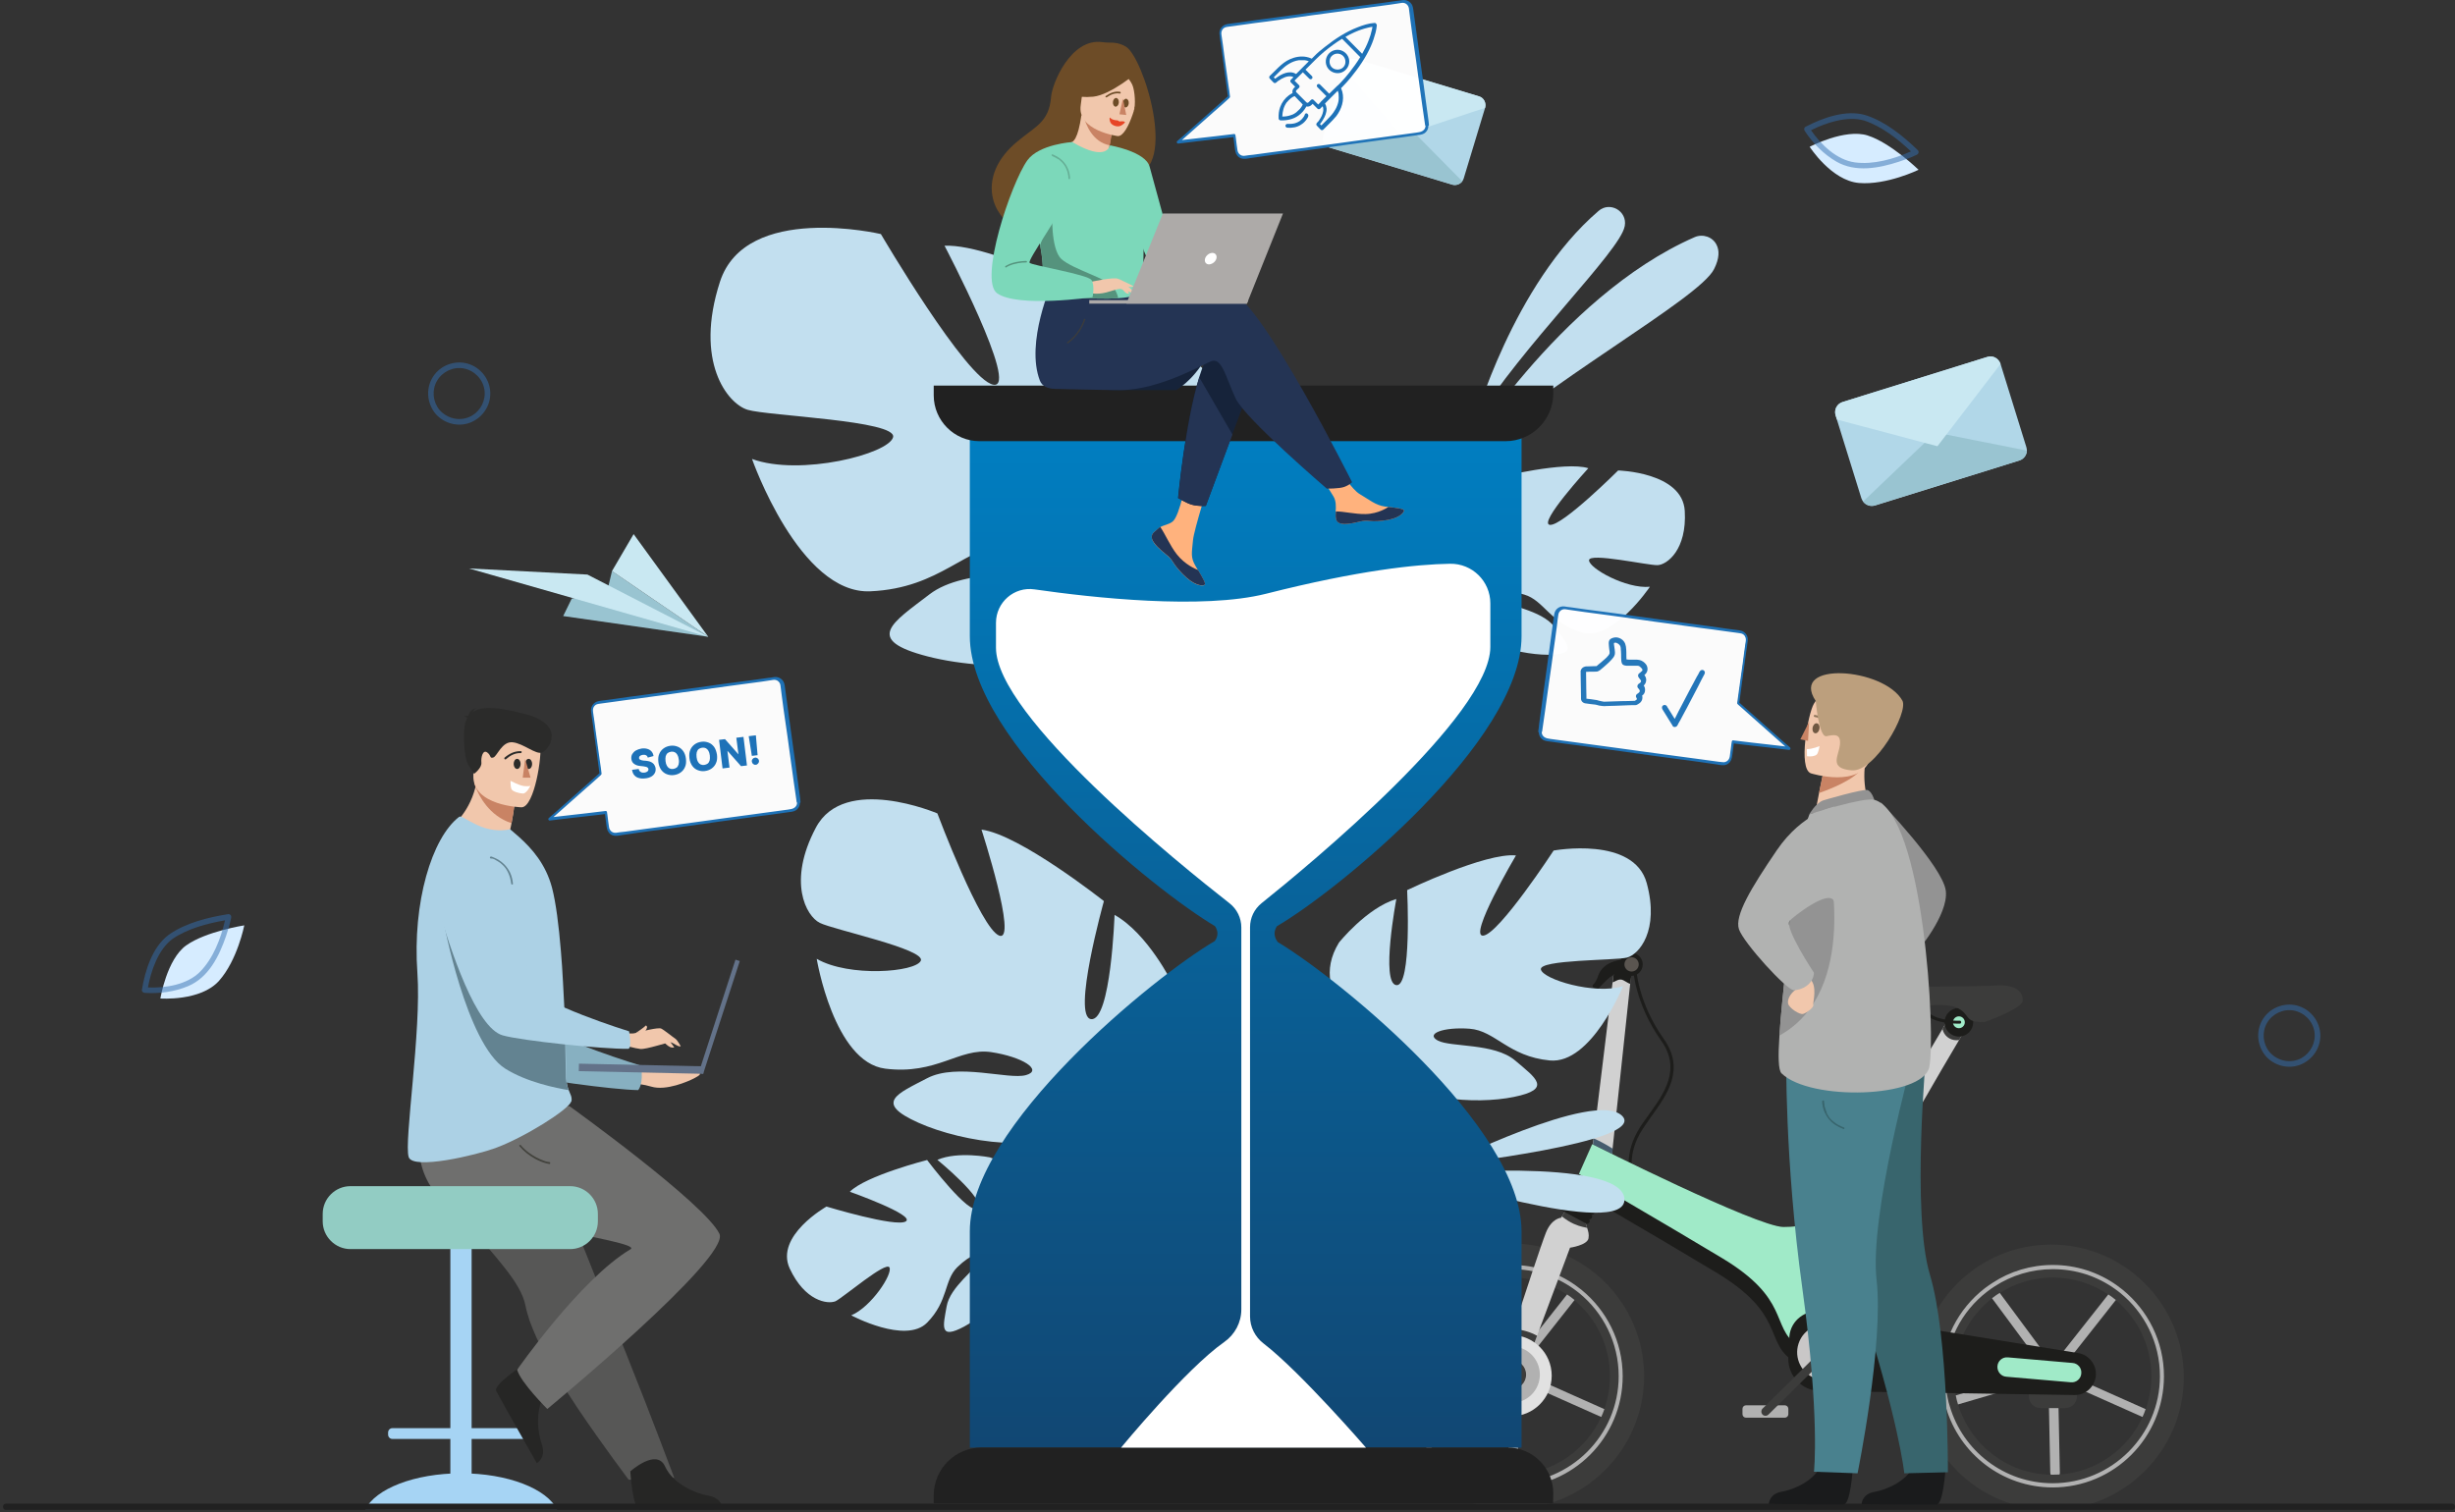 <?xml version="1.0" encoding="UTF-8"?>
<svg xmlns="http://www.w3.org/2000/svg" width="711" height="438" viewBox="0 0 711 438" fill="none">
  <rect x="0" y="0" width="711" height="438" fill="#333333" stroke="none"/>
  <path d="M135.845 105.461C132.273 104.247 128.195 105.493 125.882 108.459C123.236 111.855 123.43 116.593 126.151 119.87C128.572 122.664 132.617 123.76 136.092 122.449C139.642 121.106 142.074 117.646 141.998 113.832C141.923 110.049 139.427 106.675 135.845 105.461ZM136.565 120.472C133.456 122.202 129.583 121.385 127.281 118.731C125.323 116.367 125.022 112.951 126.571 110.296C128.109 107.653 131.251 106.16 134.274 106.718C137.361 107.299 139.814 109.759 140.298 112.875C140.772 115.905 139.233 118.979 136.565 120.461V120.472Z" fill="#3571B3" fill-opacity="0.5"></path>
  <path d="M665.845 291.461C662.273 290.247 658.195 291.493 655.882 294.459C653.236 297.855 653.43 302.593 656.151 305.87C658.572 308.664 662.617 309.76 666.092 308.449C669.642 307.106 672.074 303.646 671.998 299.832C671.923 296.049 669.427 292.675 665.845 291.461ZM666.565 306.472C663.456 308.202 659.583 307.385 657.281 304.731C655.323 302.367 655.022 298.951 656.571 296.296C658.109 293.653 661.251 292.16 664.274 292.718C667.361 293.299 669.814 295.759 670.298 298.875C670.772 301.905 669.233 304.979 666.565 306.461V306.472Z" fill="#3571B3" fill-opacity="0.5"></path>
  <path d="M53.955 273.824C48.298 277.85 46.451 289.226 46.451 289.226C46.451 289.226 58.081 290.102 63.425 284.115C68.769 278.128 70.748 268.043 70.748 268.043C70.748 268.043 59.621 269.793 53.96 273.834L53.955 273.824Z" fill="#D6ECFF"></path>
  <path d="M66.014 264.809C60.257 265.731 53.869 267.301 49.03 270.666C48.992 270.686 48.983 270.715 48.96 270.74C48.922 270.76 48.888 270.765 48.855 270.795C44.13 274.283 42.011 281.163 41.092 286.745C41.019 287.184 41.469 287.555 41.864 287.591C46.068 287.897 50.629 287.287 54.511 285.638C60.438 283.121 63.475 276.949 65.462 271.158C66.058 269.425 66.599 267.635 66.953 265.834C67.071 265.226 66.652 264.705 66.014 264.809ZM57.939 281.483C54.252 285.215 48.007 286.248 42.843 286.033C43.725 281.259 45.781 275.116 49.88 272.03C54.268 269.009 59.888 267.503 65.165 266.591C63.966 271.871 61.715 277.667 57.948 281.478L57.939 281.483Z" fill="#3571B3" fill-opacity="0.5"></path>
  <path d="M540.923 39.248C534.303 37.153 524.106 42.522 524.106 42.522C524.106 42.522 530.405 52.338 538.403 53.004C546.4 53.67 555.645 49.182 555.645 49.182C555.645 49.182 547.553 41.348 540.919 39.258L540.923 39.248Z" fill="#D6ECFF"></path>
  <path d="M555.38 43.455C551.179 39.412 546.082 35.254 540.482 33.415C540.443 33.396 540.415 33.407 540.381 33.403C540.342 33.384 540.317 33.361 540.274 33.352C534.644 31.677 527.874 34.125 522.863 36.75C522.469 36.956 522.443 37.538 522.652 37.875C524.938 41.417 528.169 44.693 531.822 46.801C537.399 50.02 544.156 48.732 549.977 46.835C551.719 46.267 553.475 45.623 555.126 44.822C555.683 44.55 555.846 43.902 555.38 43.455ZM537.204 47.038C532.004 46.34 527.422 41.973 524.486 37.719C528.829 35.551 534.973 33.497 539.904 34.913C544.957 36.601 549.542 40.184 553.445 43.849C548.507 46.069 542.524 47.758 537.213 47.043L537.204 47.038Z" fill="#3571B3" fill-opacity="0.5"></path>
  <path d="M399.301 398.638C399.301 377.427 416.572 360.206 437.733 360.206C458.893 360.206 476.164 377.478 476.164 398.638C476.164 419.798 458.943 437.07 437.733 437.07C416.522 437.07 399.301 419.849 399.301 398.638ZM407.23 398.638C407.23 415.455 420.915 429.191 437.783 429.191C454.6 429.191 468.337 415.505 468.337 398.638C468.337 381.77 454.651 368.084 437.783 368.084C420.915 368.135 407.23 381.821 407.23 398.638Z" fill="#3C3C3B"></path>
  <path d="M405.512 398.638C405.512 400.91 405.764 403.132 406.219 405.304C406.37 406.112 406.572 406.92 406.825 407.728C410.764 421.111 423.137 430.858 437.732 430.858C455.508 430.858 469.952 416.414 469.952 398.638C469.952 388.537 465.255 379.498 457.983 373.589C457.427 373.134 456.872 372.73 456.316 372.326C451.064 368.589 444.651 366.418 437.782 366.418C431.369 366.418 425.359 368.286 420.359 371.569C419.551 372.074 418.794 372.629 418.036 373.185C410.36 379.094 405.512 388.285 405.512 398.638ZM409.299 407.173C408.996 406.264 408.794 405.355 408.643 404.395C408.289 402.526 408.087 400.607 408.087 398.587C408.087 389.093 412.582 380.609 419.551 375.205C420.309 374.599 421.066 374.094 421.874 373.589C426.47 370.66 431.924 368.943 437.782 368.943C443.944 368.943 449.701 370.811 454.498 374.094C455.306 374.65 456.064 375.205 456.771 375.811C463.336 381.265 467.477 389.446 467.477 398.638C467.477 402.122 466.871 405.506 465.76 408.637C465.457 409.445 465.154 410.203 464.801 410.96C460.357 420.606 450.913 427.525 439.802 428.232C439.146 428.282 438.489 428.282 437.782 428.282C437.58 428.282 437.429 428.282 437.227 428.282C424.046 428.08 412.935 419.192 409.299 407.173Z" fill="#B1B1B1"></path>
  <path d="M406.674 398.638C406.674 400.86 406.876 402.981 407.33 405.052C407.482 405.86 407.684 406.617 407.936 407.375C411.724 420.253 423.642 429.646 437.732 429.646C454.852 429.646 468.791 415.707 468.791 398.638C468.791 388.891 464.296 380.205 457.277 374.498C456.721 374.094 456.216 373.64 455.66 373.286C450.61 369.7 444.449 367.63 437.783 367.63C431.622 367.63 425.814 369.448 420.966 372.579C420.208 373.084 419.451 373.589 418.744 374.145C411.37 379.801 406.674 388.639 406.674 398.638ZM410.31 406.87C410.057 406.011 409.855 405.102 409.653 404.244C409.3 402.426 409.098 400.557 409.098 398.638C409.098 389.497 413.391 381.316 420.107 376.114C420.814 375.559 421.572 375.003 422.329 374.549C426.774 371.72 432.026 370.054 437.682 370.054C443.641 370.054 449.196 371.872 453.792 375.003C454.549 375.508 455.307 376.064 455.963 376.619C462.276 381.871 466.266 389.8 466.266 398.638C466.266 402.022 465.66 405.254 464.599 408.233C464.296 408.991 464.044 409.748 463.69 410.506C459.448 419.798 450.307 426.414 439.601 427.121C438.944 427.171 438.288 427.171 437.631 427.171C437.48 427.171 437.278 427.171 437.076 427.171C424.501 426.969 413.845 418.435 410.31 406.87Z" fill="#3C3C3B"></path>
  <path d="M409.652 404.193C409.804 405.102 410.056 406.011 410.309 406.819L436.469 399.143L437.024 426.565C437.024 426.767 437.075 426.969 437.176 427.171C437.327 427.171 437.529 427.171 437.731 427.171C438.388 427.171 439.044 427.121 439.701 427.121C439.802 426.969 439.802 426.767 439.802 426.515L439.246 399.547L463.74 410.455C464.093 409.698 464.396 408.94 464.649 408.183L439.802 397.123L456.013 376.569C455.306 375.963 454.599 375.458 453.841 374.953L437.782 395.305L422.379 374.498C421.621 374.953 420.864 375.508 420.157 376.064L435.408 396.668L409.652 404.193Z" fill="#B1B1B1"></path>
  <path d="M555.602 398.941C555.602 377.73 572.873 360.509 594.033 360.509C615.244 360.509 632.465 377.781 632.465 398.941C632.465 420.101 615.194 437.373 594.033 437.373C572.823 437.373 555.602 420.152 555.602 398.941ZM563.48 398.941C563.48 415.758 577.166 429.494 594.033 429.494C610.901 429.494 624.587 415.809 624.587 398.941C624.587 382.073 610.901 368.387 594.033 368.387C577.166 368.387 563.48 382.073 563.48 398.941Z" fill="#3C3C3B"></path>
  <path d="M472.781 342.328C472.831 342.328 472.882 342.328 472.932 342.278C473.134 342.177 473.286 341.924 473.185 341.672C473.134 341.621 470.912 335.561 474.902 328.441C475.811 326.824 477.023 325.158 478.286 323.34C482.881 316.977 488.083 309.755 481.871 300.968C474.245 290.261 473.841 280.363 473.841 280.262C473.841 280.009 473.639 279.807 473.387 279.807C473.134 279.807 472.932 280.009 472.932 280.262C472.932 280.363 473.336 290.514 481.114 301.473C486.972 309.755 481.972 316.674 477.579 322.784C476.266 324.602 475.053 326.269 474.144 327.935C469.953 335.511 472.326 341.672 472.377 341.975C472.427 342.227 472.579 342.328 472.781 342.328Z" fill="#1D1D1B"></path>
  <path d="M461.268 332.178L466.823 334.703L467.025 332.733L472.125 284.958L472.378 282.686L472.428 282.231L471.57 281.878L469.55 281.07L467.53 280.312L467.277 282.484L467.025 284.554L461.52 329.703L461.268 332.178Z" fill="#D1D1D1"></path>
  <path d="M467.023 284.554C467.175 284.504 467.377 284.403 467.528 284.352C468.134 284.049 468.842 283.645 469.498 283.746C469.953 283.797 470.407 284.1 470.862 284.352C471.215 284.554 471.67 284.857 472.175 285.009L472.478 282.231L467.579 280.312L467.023 284.554Z" fill="#1D1D1B"></path>
  <path d="M472.428 282.686C474.269 282.686 475.761 281.194 475.761 279.353C475.761 277.512 474.269 276.02 472.428 276.02C470.587 276.02 469.095 277.512 469.095 279.353C469.095 281.194 470.587 282.686 472.428 282.686Z" fill="#1D1D1B"></path>
  <path d="M472.428 277.888C472.428 277.888 464.347 277.181 462.731 283.039C462.731 283.039 461.923 284.958 461.317 285.261C461.317 285.261 460.863 285.968 462.176 286.524C463.489 287.079 466.822 279.504 472.377 282.181L472.428 277.888Z" fill="#1D1D1B"></path>
  <path d="M472.53 281.423C473.673 281.423 474.6 280.496 474.6 279.353C474.6 278.209 473.673 277.282 472.53 277.282C471.386 277.282 470.459 278.209 470.459 279.353C470.459 280.496 471.386 281.423 472.53 281.423Z" fill="#5A5550"></path>
  <path d="M436.47 390.558L442.681 393.537L445.156 386.921L454.701 361.418C454.701 361.418 459.7 360.711 460.054 358.691C460.256 357.479 459.953 356.62 459.65 355.661C459.448 355.055 459.195 354.348 459.094 353.59C458.892 351.57 453.438 350.611 453.438 350.611L452.327 352.378L452.125 352.732C452.125 352.732 449.398 352.883 447.732 357.024C446.52 360.004 441.166 376.316 438.288 385.053C437.227 388.335 436.47 390.558 436.47 390.558Z" fill="#D1D1D1"></path>
  <path d="M436.47 390.558L442.681 393.537L445.156 386.921C443.237 385.861 441.116 385.204 438.894 385.053C438.692 385.002 438.49 385.002 438.288 385.002C437.227 388.336 436.47 390.558 436.47 390.558Z" fill="#3C3C3B"></path>
  <path d="M437.631 410.253C444.13 410.253 449.398 404.985 449.398 398.486C449.398 391.988 444.13 386.719 437.631 386.719C431.132 386.719 425.864 391.988 425.864 398.486C425.864 404.985 431.132 410.253 437.631 410.253Z" fill="#E1E1E1"></path>
  <path d="M437.783 406.365C442.301 406.365 445.964 402.702 445.964 398.183C445.964 393.665 442.301 390.002 437.783 390.002C433.264 390.002 429.602 393.665 429.602 398.183C429.602 402.702 433.264 406.365 437.783 406.365Z" fill="#B1B1B1"></path>
  <path d="M437.782 402.375C440.097 402.375 441.974 400.498 441.974 398.183C441.974 395.869 440.097 393.992 437.782 393.992C435.468 393.992 433.591 395.869 433.591 398.183C433.591 400.498 435.468 402.375 437.782 402.375Z" fill="#3C3C3B"></path>
  <path d="M452.327 352.328C453.388 353.186 454.549 353.944 455.761 354.499C456.216 354.701 456.67 354.853 457.175 355.055C457.983 355.307 458.791 355.509 459.65 355.661C459.448 355.055 459.195 354.348 459.094 353.59C458.892 351.57 453.438 350.611 453.438 350.611L452.327 352.328Z" fill="#3C3C3B"></path>
  <path d="M454.397 345.813C454.599 345.46 455.003 345.308 455.306 345.46C455.003 345.308 454.902 344.854 455.104 344.5C455.306 344.146 455.71 343.995 456.013 344.147L462.932 347.884C463.235 348.035 463.336 348.49 463.134 348.843C462.932 349.197 462.528 349.348 462.225 349.197C462.528 349.348 462.629 349.803 462.427 350.156C462.225 350.51 461.821 350.661 461.518 350.51C461.821 350.661 461.922 351.116 461.72 351.469C461.518 351.823 461.114 351.974 460.811 351.823C461.114 351.974 461.215 352.429 461.013 352.782C460.811 353.136 460.407 353.287 460.104 353.136C460.407 353.287 460.508 353.742 460.306 354.095C460.104 354.449 459.7 354.6 459.397 354.449L452.478 350.712C452.175 350.56 452.074 350.106 452.276 349.752C452.478 349.399 452.882 349.247 453.185 349.399C452.882 349.247 452.781 348.793 452.983 348.439C453.185 348.086 453.589 347.934 453.892 348.086C453.589 347.934 453.488 347.48 453.69 347.126C453.892 346.773 454.296 346.621 454.599 346.773C454.296 346.571 454.195 346.167 454.397 345.813Z" fill="#1D1D1B"></path>
  <path d="M461.266 332.178L466.871 334.703L467.073 332.733C465.306 331.622 463.488 330.612 461.569 329.754L461.266 332.178Z" fill="#465C6E"></path>
  <path d="M562.27 398.638C562.27 400.91 562.522 403.132 562.977 405.304C563.128 406.112 563.33 406.92 563.583 407.728C567.522 421.111 579.895 430.858 594.49 430.858C612.266 430.858 626.71 416.414 626.71 398.638C626.71 388.537 622.013 379.498 614.741 373.589C614.185 373.134 613.63 372.73 613.074 372.326C607.822 368.589 601.408 366.418 594.54 366.418C588.126 366.418 582.117 368.286 577.117 371.569C576.309 372.074 575.552 372.629 574.794 373.185C567.168 379.094 562.27 388.285 562.27 398.638ZM566.057 407.173C565.754 406.264 565.552 405.355 565.401 404.395C565.047 402.526 564.845 400.607 564.845 398.587C564.845 389.093 569.34 380.609 576.309 375.205C577.067 374.599 577.824 374.094 578.632 373.589C583.228 370.66 588.682 368.943 594.54 368.943C600.701 368.943 606.459 370.811 611.256 374.094C612.064 374.65 612.822 375.205 613.529 375.811C620.094 381.265 624.235 389.446 624.235 398.638C624.235 402.122 623.629 405.506 622.518 408.637C622.215 409.445 621.912 410.203 621.559 410.96C617.114 420.606 607.671 427.525 596.56 428.232C595.904 428.282 595.247 428.282 594.54 428.282C594.338 428.282 594.187 428.282 593.985 428.282C580.804 428.08 569.693 419.192 566.057 407.173Z" fill="#B1B1B1"></path>
  <path d="M563.431 398.638C563.431 400.86 563.633 402.981 564.087 405.052C564.239 405.86 564.441 406.617 564.693 407.375C568.481 420.253 580.399 429.646 594.489 429.646C611.609 429.646 625.548 415.707 625.548 398.638C625.548 388.891 621.053 380.205 614.033 374.498C613.478 374.094 612.973 373.64 612.417 373.286C607.367 369.7 601.206 367.63 594.54 367.63C588.378 367.63 582.571 369.448 577.723 372.579C576.965 373.084 576.208 373.589 575.501 374.145C568.127 379.801 563.431 388.639 563.431 398.638ZM567.117 406.87C566.865 406.011 566.663 405.102 566.461 404.244C566.107 402.426 565.905 400.557 565.905 398.638C565.905 389.497 570.198 381.316 576.915 376.114C577.622 375.559 578.379 375.003 579.137 374.549C583.581 371.72 588.833 370.054 594.489 370.054C600.448 370.054 606.004 371.872 610.599 375.003C611.357 375.508 612.114 376.064 612.771 376.619C619.084 381.871 623.073 389.8 623.073 398.638C623.073 402.022 622.467 405.254 621.407 408.233C621.104 408.991 620.851 409.748 620.498 410.506C616.255 419.798 607.115 426.414 596.408 427.121C595.752 427.171 595.095 427.171 594.439 427.171C594.287 427.171 594.085 427.171 593.883 427.171C581.308 426.969 570.602 418.435 567.117 406.87Z" fill="#3C3C3B"></path>
  <path d="M566.411 404.193C566.563 405.102 566.815 406.011 567.068 406.819L593.228 399.143L593.783 426.565C593.783 426.767 593.834 426.969 593.935 427.171C594.086 427.171 594.288 427.171 594.49 427.171C595.147 427.171 595.803 427.121 596.46 427.121C596.561 426.969 596.561 426.767 596.561 426.515L596.005 399.547L620.499 410.455C620.852 409.698 621.155 408.94 621.407 408.183L596.561 397.123L612.772 376.569C612.065 375.963 611.358 375.458 610.6 374.953L594.541 395.305L579.138 374.498C578.38 374.953 577.623 375.508 576.916 376.064L592.167 396.668L566.411 404.193Z" fill="#B1B1B1"></path>
  <path d="M534.897 351.924L535.251 352.732L537.776 358.034L539.998 362.681L541.715 358.691L539.796 355.004L537.17 349.954L537.069 349.803L534.897 351.924Z" fill="#3C3C3B"></path>
  <path d="M535.251 352.732L537.776 357.984C538.382 356.923 539.039 355.913 539.796 355.004L537.17 349.954C536.261 350.611 535.655 351.621 535.301 352.681C535.251 352.681 535.251 352.681 535.251 352.732Z" fill="#3C3C3B"></path>
  <path d="M548.027 377.781L549.946 381.77L552.825 387.679L553.178 388.487L553.532 387.679L554.845 384.497L553.128 381.215L550.249 375.66L548.027 377.781Z" fill="#3C3C3B"></path>
  <path d="M549.947 381.77L552.775 387.679C552.977 387.679 553.179 387.729 553.381 387.679C553.432 387.679 553.482 387.679 553.533 387.679L554.896 384.497L553.179 381.164C552.068 381.366 551.058 381.568 549.947 381.77Z" fill="#3C3C3B"></path>
  <path d="M538.079 372.074H549.341C549.897 372.074 550.351 372.529 550.351 373.084V374.65C550.351 375.205 549.897 375.66 549.341 375.66H538.079C537.524 375.66 537.069 375.205 537.069 374.65V373.084C537.069 372.529 537.524 372.074 538.079 372.074Z" fill="#B1B1B1"></path>
  <path d="M545.05 373.842C545.1 374.145 544.949 374.448 544.747 374.7L528.839 393.083C528.384 393.588 527.627 393.638 527.122 393.184C526.617 392.729 526.566 391.972 527.021 391.467L542.929 373.084C543.383 372.579 544.141 372.529 544.646 372.983C544.898 373.236 545.05 373.539 545.05 373.842Z" fill="#3C3C3B"></path>
  <path d="M455.457 344.146C455.457 344.146 477.223 356.671 497.02 368.589C516.867 380.508 511.16 388.436 518.786 393.84C526.412 399.244 533.381 394.295 534.189 390.507C534.29 390.154 534.29 389.649 534.341 389.093C534.492 383.74 532.422 370.306 535.149 360.762C535.452 359.65 536.108 358.034 536.967 356.115C537.775 354.297 538.835 352.176 539.997 349.803L539.694 349.651L532.573 346.066C526.109 354.449 522.372 355.408 516.564 355.408C508.938 355.408 461.164 331.42 461.164 331.42L457.326 340.005L455.457 344.146Z" fill="#1D1D1B"></path>
  <path d="M457.275 340.056C459.245 341.167 479.85 353.085 498.687 364.398C518.534 376.316 512.827 384.245 520.453 389.649C526.21 393.739 531.664 391.871 534.29 389.093C534.442 383.74 532.371 370.306 535.099 360.762C535.402 359.65 536.058 358.034 536.917 356.115C537.371 354.6 538.331 352.378 539.644 349.651L532.523 346.066C526.059 354.449 522.322 355.408 516.514 355.408C508.888 355.408 461.114 331.42 461.114 331.42L457.275 340.056Z" fill="#A0EAC8"></path>
  <path d="M590.954 407.88H598.125C599.994 407.88 601.509 406.365 601.509 404.496V401.567C601.509 399.698 599.994 398.183 598.125 398.183H590.954C589.085 398.183 587.57 399.698 587.57 401.567V404.496C587.57 406.365 589.085 407.88 590.954 407.88Z" fill="#3C3C3B"></path>
  <path d="M601.761 391.921C605.043 392.376 607.367 395.456 606.962 398.739C606.558 401.819 603.932 404.142 600.801 404.092L527.069 402.93C521.817 402.829 517.675 398.436 517.928 393.184C517.928 393.184 518.231 387.224 518.231 387.073C518.635 382.427 522.978 379.195 527.574 379.952L601.761 391.921Z" fill="#1D1D1B"></path>
  <path d="M532.574 346.066L539.998 349.803C548.028 334.046 563.027 308.593 567.37 301.271C568.127 299.958 568.531 299.251 568.531 299.251L563.33 296.725C563.33 296.725 563.027 297.18 562.572 298.038C559.643 302.988 548.987 321.118 539.341 336.167C536.766 340.258 534.544 343.541 532.574 346.066Z" fill="#D1D1D1"></path>
  <path d="M562.572 298.038C562.926 299.907 564.592 301.321 566.612 301.321C566.865 301.321 567.117 301.271 567.37 301.271C568.127 299.958 568.531 299.251 568.531 299.251L563.33 296.725C563.38 296.725 563.077 297.18 562.572 298.038Z" fill="#3C3C3B"></path>
  <path d="M567.319 300.261C569.606 300.261 571.46 298.407 571.46 296.119C571.46 293.832 569.606 291.978 567.319 291.978C565.032 291.978 563.178 293.832 563.178 296.119C563.178 298.407 565.032 300.261 567.319 300.261Z" fill="#1D1D1B"></path>
  <path d="M567.32 297.836C568.268 297.836 569.037 297.068 569.037 296.119C569.037 295.171 568.268 294.402 567.32 294.402C566.371 294.402 565.603 295.171 565.603 296.119C565.603 297.068 566.371 297.836 567.32 297.836Z" fill="#A0EAC8"></path>
  <path d="M574.844 296.018C574.844 296.018 585.6 292.231 585.802 289.908C585.954 287.585 584.136 285.11 578.278 285.463C572.419 285.817 553.077 285.766 550.552 285.918C547.977 286.069 545.805 289.706 546.411 291.372C547.017 293.039 561.663 289.857 566.309 291.726C571.005 293.594 568.43 296.372 574.844 296.018Z" fill="#3C3C3B"></path>
  <path d="M566.965 296.523C567.319 296.523 567.521 296.523 567.571 296.523C567.824 296.523 568.026 296.321 567.975 296.069C567.975 295.816 567.773 295.614 567.521 295.665C567.47 295.665 561.764 295.867 558.885 293.594C555.956 291.271 555.198 289.453 555.198 289.453C555.097 289.251 554.845 289.1 554.592 289.201C554.39 289.302 554.239 289.554 554.34 289.807C554.39 289.908 555.198 291.877 558.279 294.352C560.905 296.321 565.4 296.523 566.965 296.523Z" fill="#1D1D1B"></path>
  <path d="M581.056 398.789L599.741 400.405C601.307 400.557 602.67 399.395 602.771 397.83C602.923 396.264 601.761 394.901 600.196 394.8L581.51 393.184C579.945 393.032 578.581 394.194 578.48 395.759C578.379 397.274 579.49 398.688 581.056 398.789Z" fill="#A0EAC8"></path>
  <path d="M536.224 394.271C537.635 390.037 535.347 385.461 531.114 384.05C526.88 382.639 522.304 384.927 520.893 389.161C519.482 393.395 521.77 397.971 526.004 399.382C530.237 400.793 534.813 398.505 536.224 394.271Z" fill="#C9C7C7"></path>
  <path d="M530.075 394.898C531.796 394.037 532.494 391.944 531.633 390.223C530.773 388.502 528.68 387.804 526.958 388.665C525.237 389.525 524.539 391.619 525.4 393.34C526.261 395.061 528.354 395.759 530.075 394.898Z" fill="#979594"></path>
  <path d="M505.656 410.657H516.917C517.473 410.657 517.927 410.203 517.927 409.647V408.082C517.927 407.526 517.473 407.072 516.917 407.072H505.656C505.1 407.072 504.646 407.526 504.646 408.082V409.647C504.646 410.203 505.1 410.657 505.656 410.657Z" fill="#B1B1B1"></path>
  <path d="M511.313 410.102C511.616 410.102 511.919 410.001 512.171 409.748L529.443 392.679C529.897 392.224 529.897 391.416 529.443 390.962C528.988 390.507 528.18 390.507 527.726 390.962L510.454 408.031C510 408.486 510 409.294 510.454 409.748C510.656 410.001 510.959 410.102 511.313 410.102Z" fill="#3C3C3B"></path>
  <path d="M541.715 357.732L538.079 359.651C538.079 359.651 539.342 371.872 548.785 379.902L552.119 378.134C552.119 378.134 550.907 367.024 541.715 357.732Z" fill="#1D1D1B"></path>
  <path d="M487.929 147.998C487.272 136.736 468.637 136.281 468.637 136.281C468.637 136.281 452.527 152.341 448.891 152.038C445.255 151.735 460.002 135.625 460.002 135.625C453.285 133.504 433.993 138.251 433.993 138.251C433.993 138.251 430.509 160.219 427.074 159.007C423.64 157.795 431.165 139.716 431.165 139.716C424.095 140.322 416.267 146.735 416.267 146.735C405.813 157.745 420.509 170.572 420.509 170.572C420.509 170.572 419.146 178.147 412.681 185.824C412.681 185.824 411.318 187.187 409.651 189.662L411.469 190.066C411.722 189.611 411.974 189.157 412.277 188.753C412.479 188.5 412.732 188.147 413.035 187.692C413.843 186.733 414.348 186.026 414.702 185.47C417.075 182.44 420.408 178.501 422.176 177.895C422.176 177.895 422.024 177.592 421.974 176.986C422.024 177.289 422.125 177.592 422.176 177.895C423.893 185.218 439.144 189.611 448.184 189.662C457.224 189.712 453.941 186.48 450.154 181.531C446.316 176.582 436.367 175.572 433.791 173.4C431.216 171.229 435.761 170.572 441.467 172.239C447.124 173.905 448.79 180.268 457.931 183.147C467.072 186.026 477.829 169.966 477.829 169.966C470.96 170.623 460.204 164.613 460.204 162.29C460.204 159.967 477.273 163.805 480.051 163.704C482.778 163.603 488.586 159.26 487.929 147.998Z" fill="#C2DFEF"></path>
  <path d="M426.923 122.646C426.923 122.646 438.134 82.346 462.981 61.084C466.264 58.256 471.314 61.135 470.556 65.428C470.556 65.478 470.506 65.579 470.506 65.63C469.092 72.902 440.76 100.173 426.923 122.646Z" fill="#C2DFEF"></path>
  <path d="M422.529 134.009C422.529 134.009 451.416 85.931 490.757 68.71C493.131 67.65 496.06 68.609 497.171 70.983C497.928 72.498 498.029 74.77 496.413 77.952C492.121 86.588 447.528 110.829 422.529 134.009Z" fill="#C2DFEF"></path>
  <path d="M417.984 337.531C417.984 337.531 461.82 315.563 469.749 323.188C477.677 330.865 417.984 337.531 417.984 337.531Z" fill="#C2DFEF"></path>
  <path d="M410.812 340.157C410.812 340.157 469.495 335.006 470.455 347.227C471.364 359.448 410.812 340.157 410.812 340.157Z" fill="#C2DFEF"></path>
  <path d="M208.503 81.639C215.977 58.559 255.116 67.801 255.116 67.801C255.116 67.801 279.912 110.071 287.689 111.435C295.416 112.798 273.549 71.185 273.549 71.185C288.75 70.478 326.323 90.88 326.323 90.88C326.323 90.88 321.526 138.504 329.404 137.948C337.232 137.342 331.474 95.527 331.474 95.527C345.867 100.627 358.695 118.353 358.695 118.353C374.401 146.988 336.828 165.673 336.828 165.673C336.828 165.673 335.515 182.238 344.807 201.732C344.807 201.732 346.928 205.368 348.999 211.428L345.009 211.226C344.756 210.165 344.403 209.105 344.1 208.095V208.044C343.847 207.438 343.494 206.529 343.09 205.418C341.979 202.994 341.272 201.176 340.817 199.863C337.535 192.187 332.737 182.188 329.353 179.965C329.353 179.965 329.808 179.359 330.313 178.198C330.01 178.753 329.707 179.359 329.353 179.965C321.829 194.257 287.588 195.015 268.751 190.167C249.914 185.319 258.499 180.369 269.155 172.188C279.811 164.007 301.173 167.34 307.638 164.259C314.152 161.179 305.062 157.29 292.336 157.644C279.609 157.997 272.64 170.37 252.086 171.279C231.532 172.239 217.795 132.948 217.795 132.948C231.734 138.049 257.439 131.484 258.651 126.636C259.863 121.787 222.29 120.474 216.533 118.707C210.674 116.939 201.029 104.718 208.503 81.639Z" fill="#C2DFEF"></path>
  <path d="M476.919 255.819C473.182 242.083 449.951 246.375 449.951 246.375C449.951 246.375 434.195 270.465 429.599 271.02C425.003 271.576 439.043 247.789 439.043 247.789C430.154 246.931 407.53 257.839 407.53 257.839C407.53 257.839 408.944 285.918 404.399 285.363C399.803 284.807 404.399 260.415 404.399 260.415C395.813 262.99 387.784 273.04 387.784 273.04C377.734 289.403 399.247 301.422 399.247 301.422C399.247 301.422 399.55 311.169 393.49 322.33C393.49 322.33 392.127 324.4 390.763 327.885H393.086C393.288 327.279 393.49 326.673 393.743 326.067C393.894 325.713 394.147 325.208 394.399 324.552C395.106 323.138 395.611 322.128 395.914 321.37C398.086 316.977 401.166 311.219 403.237 310.007C403.237 310.007 402.985 309.654 402.732 308.947C402.884 309.3 403.035 309.654 403.237 310.007C407.227 318.593 427.326 320.057 438.487 317.734C449.648 315.462 444.8 312.28 438.79 307.179C432.781 302.079 420.155 303.392 416.418 301.422C412.681 299.402 418.135 297.432 425.609 297.988C433.084 298.544 436.77 306.018 448.84 307.179C460.86 308.341 470.051 285.666 470.051 285.666C461.718 288.241 446.82 283.646 446.265 280.817C445.709 277.939 467.778 278.242 471.212 277.383C474.646 276.474 480.656 269.606 476.919 255.819Z" fill="#C2DFEF"></path>
  <path d="M236.279 239.759C244.51 224.104 271.478 235.618 271.478 235.618C271.478 235.618 284.003 269.05 289.406 271.02C294.81 272.939 284.255 240.315 284.255 240.315C295.265 241.678 319.707 261.021 319.707 261.021C319.707 261.021 310.314 294.655 316.021 295.21C321.727 295.766 322.788 265.01 322.788 265.01C332.484 270.464 339.504 284.807 339.504 284.807C347.18 307.331 317.889 316.067 317.889 316.067C317.889 316.067 314.91 327.784 319.152 342.985C319.152 342.985 320.212 345.863 320.97 350.459L318.142 349.803C318.091 348.995 317.99 348.187 317.889 347.429C317.889 347.429 317.889 347.429 317.889 347.378C317.788 346.873 317.637 346.217 317.485 345.358C316.98 343.49 316.677 342.076 316.526 341.116C315.112 335.208 312.94 327.43 310.769 325.41C310.769 325.41 311.173 325.057 311.678 324.249C311.375 324.602 311.072 325.006 310.769 325.41C303.547 334.753 278.902 331.016 265.974 325.208C253.045 319.401 259.812 316.875 268.499 312.33C277.185 307.785 292.083 312.835 297.133 311.421C302.183 310.007 296.123 306.119 286.982 304.755C277.791 303.442 271.276 311.421 256.378 309.553C241.48 307.684 236.531 277.737 236.531 277.737C245.874 283.14 265.166 281.625 266.681 278.292C268.145 274.959 241.329 269.303 237.44 267.333C233.45 265.364 227.996 255.364 236.279 239.759Z" fill="#C2DFEF"></path>
  <path d="M228.704 367.428C224.361 357.984 239.36 349.5 239.36 349.5C239.36 349.5 259.51 355.61 262.338 353.792C265.166 351.974 246.127 345.207 246.127 345.207C250.723 340.561 268.5 336.016 268.5 336.016C268.5 336.016 280.872 352.429 283.196 349.954C285.519 347.48 271.479 335.965 271.479 335.965C277.489 333.39 286.731 335.258 286.731 335.258C300.013 339.702 293.599 356.57 293.599 356.57C293.599 356.57 297.993 362.176 306.628 365.61C306.628 365.61 308.345 366.115 310.77 367.428L309.456 368.539C309.052 368.286 308.648 368.034 308.244 367.832C307.992 367.68 307.588 367.529 307.133 367.327C306.073 366.872 305.315 366.519 304.81 366.266C301.528 364.802 297.134 363.034 295.417 363.337C295.417 363.337 295.366 363.034 295.215 362.479C295.265 362.731 295.366 363.034 295.417 363.337C297.185 370.054 286.63 380.255 279.256 384.245C271.934 388.184 273.146 384.144 274.156 378.437C275.115 372.73 282.842 367.579 284.004 364.701C285.165 361.822 281.175 363.236 277.236 367.074C273.348 370.912 274.711 376.821 268.5 383.134C262.288 389.446 246.531 381.013 246.531 381.013C252.39 378.538 258.601 368.993 257.591 367.125C256.581 365.256 244.309 375.76 241.986 376.922C239.663 377.882 233.098 376.872 228.704 367.428Z" fill="#C2DFEF"></path>
  <path d="M181.382 308.745C181.382 308.745 186.331 309.3 190.169 309.098C194.967 308.795 200.876 308.694 201.987 309.957C203.098 311.219 203.098 311.219 200.977 312.381C199.31 313.239 192.896 316.067 188.604 314.754C184.261 313.441 178.756 313.694 178.756 313.694L181.382 308.745Z" fill="#F1C7AC"></path>
  <path d="M128.457 261.526C128.457 261.526 137.699 307.28 148.708 310.765C154.112 312.482 177.848 315.714 184.817 315.764C184.817 315.764 186.433 314.3 185.675 308.694C185.675 308.694 160.576 301.119 156.788 296.422C151.183 289.453 158.253 266.424 151.334 259.96C144.416 253.496 133.255 251.223 128.457 261.526Z" fill="#87B0C1"></path>
  <path d="M133.155 432.07H133.862C135.377 432.07 136.589 430.858 136.589 429.343V356.065C136.589 354.55 135.377 353.338 133.862 353.338H133.155C131.64 353.338 130.428 354.55 130.428 356.065V429.343C130.428 430.858 131.64 432.07 133.155 432.07Z" fill="#A6D4F4"></path>
  <path d="M105.782 437.272C108.711 431.262 120.024 426.767 133.558 426.767C147.093 426.767 158.405 431.262 161.334 437.272H105.782Z" fill="#A6D4F4"></path>
  <path d="M113.661 416.818H153.406C154.113 416.818 154.668 416.263 154.668 415.556V414.95C154.668 414.243 154.113 413.687 153.406 413.687H113.661C112.954 413.687 112.398 414.243 112.398 414.95V415.556C112.398 416.263 112.954 416.818 113.661 416.818Z" fill="#A6D4F4"></path>
  <path d="M129.922 346.166C131.841 349.398 134.013 352.378 136.285 355.257C143.255 364.094 150.88 371.367 152.193 378.235C152.446 379.598 152.9 381.063 153.405 382.629C153.961 384.194 154.668 385.861 155.426 387.578C158.405 394.042 162.849 401.264 167.243 407.829C174.919 419.192 182.09 428.636 182.09 428.636L195.271 428.08C194.766 426.767 188.959 411.112 181.282 391.921C178.151 384.144 174.818 375.861 171.637 367.933C171.233 366.872 170.778 365.812 170.374 364.751C169.415 362.327 168.404 359.903 167.495 357.58C160.274 339.601 154.516 325.309 154.516 325.309C154.516 325.309 125.579 314.35 122.599 321.471C120.125 327.279 122.145 332.985 129.922 346.166Z" fill="#575756"></path>
  <path d="M182.545 426.212C182.545 426.212 183.201 437.12 185.323 437.271C185.626 437.271 196.029 437.271 196.029 437.271L209.311 437.17C209.311 437.17 209.21 433.989 205.321 433.282C201.433 432.625 194.918 429.898 192.595 424.747C190.12 419.394 182.545 426.212 182.545 426.212Z" fill="#262625"></path>
  <path d="M151.992 395.103C151.992 395.103 142.801 401.011 143.71 402.93C143.811 403.183 148.911 412.273 148.911 412.273L155.477 423.838C155.477 423.838 158.254 422.222 156.941 418.485C155.628 414.748 154.871 407.779 158.204 403.183C161.638 398.385 151.992 395.103 151.992 395.103Z" fill="#262625"></path>
  <path d="M164.92 320.411C164.92 320.411 204.059 348.54 208.352 357.378C211.685 364.297 158.506 408.132 158.506 408.132C158.506 408.132 150.78 400.456 149.77 396.769C149.77 396.769 168.102 370.458 182.596 361.873C186.939 359.347 130.781 353.136 124.721 343.641C118.661 334.198 121.994 321.673 121.994 321.673L164.92 320.411Z" fill="#6F6F6E"></path>
  <path d="M101.49 361.822H165.122C169.516 361.822 173.152 358.236 173.152 353.792V351.621C173.152 347.227 169.566 343.591 165.122 343.591H101.49C97.096 343.591 93.46 347.177 93.46 351.621V353.792C93.46 358.186 97.096 361.822 101.49 361.822Z" fill="#92CCC3"></path>
  <path d="M147.649 240.82C151.234 243.042 153.153 245.82 153.153 245.82C144.467 248.092 130.023 240.012 130.023 240.012C130.023 240.012 135.629 236.275 137.7 227.993C137.801 227.588 137.902 227.134 138.003 226.73C138.255 225.316 138.457 223.851 138.457 222.185L142.447 225.77L149.113 231.73C149.113 231.73 148.962 234.204 148.154 238.446C148.002 239.204 147.8 240.012 147.649 240.82Z" fill="#F1C7AC"></path>
  <path d="M165.526 318.845C165.526 318.946 165.475 319.047 165.425 319.097C164.566 321.471 151.941 329.45 143.406 332.581C138.053 334.551 119.569 338.995 118.357 335.157C116.943 330.763 122.094 298.594 120.882 281.827C119.418 261.374 125.074 242.688 132.952 236.628C133.558 236.174 134.72 237.335 138.154 238.951C141.285 240.466 144.77 240.87 147.749 240.214L150.375 242.486C154.011 245.769 158.052 250.264 159.87 257.132C160.981 261.374 161.839 268.04 162.445 275.514C162.698 278.444 162.9 281.474 163.051 284.504C163.354 289.402 163.556 294.301 163.708 298.998C163.708 299.099 163.708 299.149 163.708 299.25V299.402C163.758 299.856 163.758 300.412 163.758 300.866C163.758 301.321 163.809 301.826 163.809 302.28C163.91 305.917 163.91 309.351 164.011 312.28C164.061 313.744 164.364 314.805 164.667 315.663C164.97 316.522 165.324 317.128 165.475 317.734C165.576 318.188 165.576 318.542 165.526 318.845Z" fill="#ACD1E5"></path>
  <path d="M149.113 231.73C149.113 231.73 148.961 234.204 148.153 238.446C141.689 236.376 138.709 230.518 137.75 227.992C137.447 227.285 137.346 226.881 137.346 226.881C137.346 226.881 137.598 226.831 138.053 226.73C138.962 226.528 140.679 226.174 142.497 225.77L149.113 231.73Z" fill="#C98364"></path>
  <path d="M151.082 233.851C151.082 233.851 136.74 233.497 137.093 224.558C137.447 215.619 135.831 209.559 145.022 209.458C154.213 209.307 155.829 212.791 156.436 215.821C157.042 218.751 154.819 233.699 151.082 233.851Z" fill="#F1C7AC"></path>
  <path d="M213.001 277.98L202.39 310.642L203.639 311.048L214.25 278.386L213.001 277.98Z" fill="#637289"></path>
  <path d="M167.668 308.107L167.622 310.278L203.673 311.048L203.719 308.877L167.668 308.107Z" fill="#637289"></path>
  <path d="M135.326 207.943C135.225 207.792 134.972 207.64 134.417 207.489C134.417 207.489 134.922 207.287 135.578 207.388C135.831 206.58 136.538 205.267 138.002 205.166C138.002 205.166 137.194 205.418 136.942 206.277C138.861 204.913 142.497 204.307 151.941 206.782C164.364 210.014 158.759 217.337 156.991 217.993C155.173 218.65 151.537 215.317 148.456 215.014C145.376 214.711 144.012 219.003 142.901 219.407C141.739 219.811 142.345 218.852 141.083 217.943C139.82 217.084 139.265 219.357 139.416 220.922C139.568 222.488 137.295 224.154 137.295 224.154C137.295 224.154 137.295 224.154 135.73 221.73C134.164 219.306 133.912 210.165 135.124 208.448C135.124 208.246 135.225 208.095 135.326 207.943Z" fill="#2B2B2A"></path>
  <path d="M164.667 315.764C161.183 315.209 152.598 313.492 146.335 309.553C135.073 302.482 128.407 266.727 128.407 266.727L146.032 289.301L163.708 302.23V302.381C163.809 306.018 163.809 309.452 163.91 312.381C164.061 313.896 164.364 314.956 164.667 315.764Z" fill="#638391"></path>
  <path d="M181.435 299.2C181.435 299.2 182.697 299.604 184.162 299.2C185.626 298.796 190.626 297.533 191.484 297.937C192.343 298.341 194.919 300.463 195.575 300.867C196.181 301.271 197.141 303.038 197.141 303.038C196.585 303.442 195.02 302.028 194.211 301.927C193.454 301.826 187.192 304.048 185.424 303.846C183.707 303.644 181.081 302.836 181.081 302.836L181.435 299.2Z" fill="#F1C7AC"></path>
  <path d="M191.838 301.119C191.838 301.22 193.555 303.896 195.272 303.391L193.807 301.371L191.838 301.119Z" fill="#F1C7AC"></path>
  <path d="M184.161 299.2C184.161 299.2 186.333 297.786 187.09 297.028C187.09 297.028 187.444 297.281 187.393 297.584C187.343 298.139 186.636 298.998 186.636 298.998L184.161 299.2Z" fill="#F1C7AC"></path>
  <path d="M146.386 248.9C137.094 240.971 123.206 249.961 126.539 261.677C130.428 275.313 137.902 297.735 145.578 299.907C151.032 301.472 174.869 303.947 181.838 303.796C181.838 303.796 183.151 304.301 182.192 298.745C182.192 298.745 156.082 290.665 153.204 285.362C151.689 282.534 153.709 255.314 146.588 249.052C146.538 249.052 146.437 249.001 146.386 248.9Z" fill="#ACD1E5"></path>
  <path d="M369.807 268.293C369.554 268.697 368.393 270.515 369.857 272.585C369.958 272.737 370.009 272.838 370.059 272.888C387.735 283.494 440.66 326.42 440.66 356.671V419.343H280.873V356.671C280.873 326.218 334.556 282.635 351.828 272.585C352.383 271.828 352.585 271.07 352.585 270.414C352.585 269.101 351.828 268.242 351.828 268.242C334.506 257.99 280.873 214.71 280.873 184.258V121.636H440.66V184.308C440.66 214.71 387.179 258.192 369.807 268.293Z" fill="url(#paint0_linear_341_244)"></path>
  <path d="M449.801 435.454H270.419V433.181C270.419 425.505 276.631 419.293 284.307 419.293H436.57C443.892 419.293 449.852 425.252 449.852 432.575L449.801 435.454Z" fill="#212121"></path>
  <path d="M419.955 163.3C410.258 163.451 393.593 165.168 366.675 171.986C348.242 176.632 316.426 173.148 299.609 170.724C293.7 169.865 288.448 174.461 288.448 180.42V187.642C288.448 207.539 341.98 250.617 356.121 261.677C358.242 263.344 359.504 265.919 359.504 268.646V379.296C359.504 383.083 357.636 386.568 354.555 388.739C343.445 396.517 324.658 419.343 324.658 419.343H395.613C395.613 419.343 376.574 397.325 365.918 389.143C363.494 387.275 362.029 384.396 362.029 381.316V268.596C362.029 265.869 363.241 263.344 365.362 261.627C379.25 250.516 431.621 207.236 431.621 187.389V174.764C431.621 168.35 426.368 163.199 419.955 163.3Z" fill="white"></path>
  <path d="M436.014 127.797H283.701C276.378 127.797 270.419 121.838 270.419 114.515V111.687H449.852V114.01C449.801 121.636 443.64 127.797 436.014 127.797Z" fill="#212121"></path>
  <path d="M163.104 178.45L205.121 184.46L177.244 165.421L175.779 171.531L165.578 173.4L163.104 178.45Z" fill="#99C4D1"></path>
  <path d="M205.12 184.46L170.123 166.431L135.832 164.663L205.12 184.46Z" fill="#C9E8F2"></path>
  <path d="M177.243 165.421L205.12 184.46L183.505 154.714L177.243 165.421Z" fill="#C9E8F2"></path>
  <path d="M349.05 103.96C345.313 110.475 340.616 113 340.616 113H321.021C321.021 113 351.929 99.011 349.05 103.96Z" fill="#16233A"></path>
  <path d="M334 154.361C333.495 154.967 333.445 155.624 333.697 156.28C334.152 157.593 335.717 159.007 337.485 160.472C337.737 160.674 337.939 160.825 338.091 160.977C338.141 161.027 338.192 161.078 338.242 161.078C338.293 161.128 338.293 161.128 338.343 161.179C340.01 162.744 339.404 163.047 342.383 166.178C345.817 169.764 348.141 169.815 348.848 169.461C349.403 169.209 348.242 167.289 346.979 165.168C346.929 165.067 346.878 164.966 346.777 164.865C346.626 164.562 346.424 164.31 346.272 164.007C344.757 161.431 345.161 160.27 345.514 156.432C345.818 153.351 350.312 139.16 350.312 139.16L343.747 138.049C343.747 138.049 341.777 149.361 339.606 151.078C338.444 151.987 337.131 152.038 336.02 152.694C335.919 152.745 335.869 152.795 335.768 152.846C335.162 153.351 334.556 153.805 334 154.361Z" fill="#FFB27D"></path>
  <path d="M334 154.361C333.495 154.967 333.445 155.624 333.697 156.28C334.253 157.593 335.768 159.007 337.485 160.421C337.687 160.623 337.889 160.775 338.091 160.926C338.141 160.977 338.192 161.027 338.242 161.027C338.293 161.078 338.293 161.078 338.343 161.128C340.01 162.694 339.404 162.997 342.383 166.128C345.817 169.714 348.141 169.764 348.848 169.411C349.403 169.158 348.242 167.239 346.979 165.118C346.323 164.866 343.242 163.603 340.868 160.623C338.798 157.997 337.434 154.614 336.02 152.644C335.919 152.695 335.869 152.745 335.768 152.796C335.162 153.351 334.556 153.806 334 154.361Z" fill="#243454"></path>
  <path d="M386.926 150.27C387.33 152.291 390.208 151.937 393.44 151.18C396.673 150.371 395.915 151.331 400.511 150.826C405.106 150.321 406.47 148.604 406.621 147.947C406.722 147.341 404.5 147.139 402.026 146.836C401.723 146.786 401.42 146.786 401.117 146.735C398.39 146.382 396.37 144.614 393.844 143.15C391.471 141.786 387.936 136.13 387.936 136.13L381.623 136.635C381.623 136.635 384.906 141.635 386.219 143.857C386.976 145.119 386.926 146.836 386.825 148.149C386.825 148.856 386.774 149.563 386.926 150.27Z" fill="#FFB27D"></path>
  <path d="M393.44 151.18C396.672 150.372 395.915 151.331 400.51 150.826C405.106 150.321 406.469 148.604 406.621 147.947C406.722 147.341 404.5 147.139 402.025 146.836V146.887C402.025 146.887 399.248 148.856 395.46 148.907C392.329 148.957 389.046 148.099 386.875 148.149C386.824 148.856 386.774 149.614 386.925 150.321C387.329 152.291 390.208 151.937 393.44 151.18Z" fill="#243454"></path>
  <path d="M362.786 110.021L356.877 125.878L349.201 146.533C349.201 146.533 347.13 146.735 345.11 146.18C343.292 145.624 341.171 144.261 341.171 144.261C341.171 144.261 343.292 122.04 347.282 109.314C348.292 106.031 349.453 103.405 350.716 101.89C356.927 94.618 362.786 110.021 362.786 110.021Z" fill="#16233A"></path>
  <path d="M356.827 84.871C352.989 83.608 341.979 85.224 330.919 87.396L328.596 83.558L304.759 81.689C304.759 81.689 296.881 99.163 301.174 110.273C301.83 111.889 303.396 112.596 305.517 112.647C305.517 112.647 319.758 113 324.354 113C336.222 113 349.453 104.869 351.17 104.516C353.999 103.96 355.11 109.566 357.887 115.475C360.715 121.384 384.249 141.534 384.249 141.534C384.249 141.534 387.885 141.584 389.35 141.029C390.966 140.423 391.572 139.665 391.572 139.665C391.572 139.665 365.513 87.699 356.827 84.871Z" fill="#243454"></path>
  <path d="M326.071 13.512C324.303 12.451 322.536 12.3 321.475 12.35C320.718 12.35 319.96 12.3 319.202 12.199C310.163 10.987 304.708 24.117 304.405 28.107C303.799 35.43 299.911 36.541 294.457 41.136C283.498 50.328 286.73 61.034 292.689 65.024C296.275 67.397 302.638 65.024 302.638 65.024C302.739 65.074 319.96 55.378 328.444 50.732C341.221 48.913 331.171 16.542 326.071 13.512Z" fill="#6D4C27"></path>
  <path d="M321.324 46.742C321.375 46.742 317.132 48.207 314.304 46.944C311.628 45.782 309.658 41.389 309.658 41.389C310.87 41.338 312.183 40.278 313.193 33.359L313.698 33.561L322.334 36.692C322.334 36.692 321.728 39.47 321.324 42.096C321.072 44.318 320.87 46.439 321.324 46.742Z" fill="#F1C7AC"></path>
  <path d="M322.434 36.692C322.434 36.692 321.828 39.47 321.424 42.096C316.474 41.187 314.505 36.237 313.798 33.561L322.434 36.692Z" fill="#C98364"></path>
  <path d="M323.697 39.419C323.697 39.419 311.88 37.854 312.991 30.48C314.102 23.158 313.294 17.956 320.919 18.663C328.495 19.37 329.555 22.4 329.808 24.925C330.01 27.501 326.828 39.672 323.697 39.419Z" fill="#F1C7AC"></path>
  <path d="M329.353 20.936C329.353 20.936 321.778 27.45 316.627 28.006C311.475 28.511 309.506 26.895 309.506 26.895C309.506 26.895 312.536 24.37 314.354 20.33C314.91 19.118 316.021 18.31 317.334 18.209C321.071 17.805 328.04 17.703 329.353 20.936Z" fill="#6D4C27"></path>
  <path d="M324.606 20.33C324.606 20.33 327.132 22.754 327.94 24.572C328.697 26.339 328.95 30.531 328.344 32.197C328.344 32.197 332.283 24.521 330.061 20.784C327.687 16.895 324.606 20.33 324.606 20.33Z" fill="#6D4C27"></path>
  <path d="M331.323 64.165C330.969 88.103 331.222 83.103 328.595 85.376C327.989 85.931 326.171 86.234 323.848 86.386C316.526 86.891 303.597 85.679 303.143 84.315C301.426 79.618 302.638 78.154 301.224 70.983C301.072 70.225 300.87 69.367 300.668 68.508C299.507 63.559 298.345 61.892 302.537 53.964C306.324 46.792 310.263 40.934 310.617 41.187C320.616 47.095 321.424 42.146 321.424 42.146C321.424 42.146 331.474 52.499 331.323 64.165Z" fill="#7CD8BA"></path>
  <path d="M356.928 125.878L349.251 146.533C349.251 146.533 347.181 146.735 345.161 146.18C343.343 145.624 341.222 144.261 341.222 144.261C341.222 144.261 343.343 122.04 347.332 109.313L356.928 125.878Z" fill="#243454"></path>
  <path d="M321.425 42.096C321.425 42.096 331.727 43.863 332.939 48.257C334.151 52.701 341.272 78.709 341.272 78.709C341.272 78.709 336.02 79.669 333.646 77.245C331.222 74.821 325.263 54.822 325.263 54.822L321.425 42.096Z" fill="#7CD8BA"></path>
  <path d="M323.849 86.386C316.527 86.891 303.598 85.679 303.144 84.315C301.427 79.619 302.639 78.154 301.225 70.983L304.76 61.034C304.76 61.034 304.154 72.144 307.436 75.073C310.719 78.002 320.819 80.73 322.435 83.154C323.193 84.265 323.698 85.426 323.849 86.386Z" fill="#55937D"></path>
  <path d="M315.466 81.74C315.466 81.74 322.688 80.124 323.849 80.78C325.011 81.437 327.889 83.76 328.243 84.568C328.596 85.376 325.667 83.962 324.657 83.709C324.051 83.558 322.385 84.113 321.577 84.366C318.142 85.527 316.072 84.921 316.072 84.921L315.466 81.74Z" fill="#F1C7AC"></path>
  <path d="M310.617 41.136C310.617 41.136 300.921 41.742 297.538 46.439C292.79 53.055 283.397 81.184 288.801 84.972C294.861 89.214 316.425 86.083 316.425 86.083C316.425 86.083 317.132 82.75 316.122 81.134C315.112 79.517 298.901 76.891 298.194 76.134C297.436 75.376 307.537 61.539 307.537 59.317C307.537 57.095 310.617 41.136 310.617 41.136Z" fill="#7CD8BA"></path>
  <path d="M324.202 82.75C324.202 82.75 325.717 84.719 326.222 84.921C326.727 85.174 327.03 85.073 327.03 85.073L326.02 83.255L324.202 82.75Z" fill="#F1C7AC"></path>
  <path d="M323.849 80.73L328.242 82.851C328.242 82.851 328.04 83.154 327.535 83.154C326.98 83.154 325.616 82.649 325.616 82.649L323.849 80.73Z" fill="#F1C7AC"></path>
  <path d="M326.222 87.951H361.118L371.572 61.842H336.777L326.222 87.951Z" fill="#ADAAA8"></path>
  <path d="M361.522 86.941H315.465V87.951H361.118L361.522 86.941Z" fill="#ADAAA8"></path>
  <path d="M352.281 74.922C352.534 74.013 352.029 73.255 351.12 73.255C350.211 73.255 349.251 74.013 348.998 74.922C348.746 75.831 349.251 76.588 350.16 76.588C351.069 76.538 352.029 75.831 352.281 74.922Z" fill="white"></path>
  <path d="M579.387 105.425L586.861 129.514C586.962 129.868 587.012 130.221 587.012 130.575C586.962 131.837 586.103 132.999 584.841 133.403L543.025 146.432C541.712 146.836 540.349 146.331 539.591 145.321C539.389 145.069 539.238 144.715 539.086 144.362L531.612 120.323C531.107 118.656 532.016 116.939 533.682 116.434L575.498 103.405C577.114 102.849 578.831 103.758 579.387 105.425Z" fill="#B1D7E8"></path>
  <path d="M587.012 130.524C586.961 131.787 586.103 132.948 584.84 133.352L543.025 146.382C541.712 146.786 540.348 146.281 539.591 145.271L560.549 125.272L587.012 130.524Z" fill="#99C4D1"></path>
  <path d="M579.387 105.425L561.105 129.262L532.016 121.535L531.612 120.323C531.107 118.656 532.016 116.939 533.682 116.434L575.498 103.405C577.114 102.849 578.831 103.758 579.387 105.425Z" fill="#C9E8F2"></path>
  <path d="M430.104 31.238L423.893 51.742C423.792 52.045 423.64 52.297 423.489 52.55C422.832 53.408 421.671 53.812 420.61 53.509L385.006 42.752C383.895 42.399 383.188 41.389 383.138 40.328C383.138 40.076 383.188 39.722 383.239 39.419L389.45 18.966C389.905 17.552 391.369 16.794 392.784 17.198L428.387 27.955C429.7 28.309 430.508 29.773 430.104 31.238Z" fill="#B1D7E8"></path>
  <path d="M423.489 52.499C422.832 53.358 421.671 53.762 420.61 53.459L385.006 42.702C383.895 42.348 383.188 41.338 383.138 40.278L407.379 36.187L423.489 52.499Z" fill="#99C4D1"></path>
  <path d="M430.104 31.238L405.914 39.268L389.147 19.976L389.451 18.915C389.905 17.501 391.37 16.744 392.784 17.148L428.387 27.905C429.7 28.309 430.508 29.773 430.104 31.238Z" fill="#C9E8F2"></path>
  <path d="M710.238 437.373H1.699C1.244 437.373 0.891 437.019 0.891 436.565V436.363C0.891 435.908 1.244 435.555 1.699 435.555H710.187C710.642 435.555 710.995 435.908 710.995 436.363V436.565C711.046 436.969 710.692 437.373 710.238 437.373Z" fill="#212121"></path>
  <path d="M324.027 29.707C324.087 29.013 323.753 28.416 323.28 28.376C322.808 28.335 322.376 28.865 322.316 29.56C322.257 30.255 322.591 30.851 323.063 30.892C323.536 30.932 323.967 30.402 324.027 29.707Z" fill="#6D4C27"></path>
  <path d="M326.899 29.939C326.959 29.244 326.625 28.648 326.152 28.607C325.68 28.567 325.248 29.097 325.189 29.791C325.129 30.486 325.463 31.082 325.935 31.123C326.408 31.164 326.839 30.634 326.899 29.939Z" fill="#6D4C27"></path>
  <path d="M320.566 28.157C320.314 28.359 319.96 27.955 320.263 27.804C321.475 26.945 322.839 26.339 324.354 26.592C324.657 26.592 324.657 27.147 324.303 27.097C322.94 26.844 321.677 27.4 320.566 28.157Z" fill="#6D4C27"></path>
  <path d="M325.819 35.43C325.819 35.43 325.062 36.44 324.001 36.591C322.89 36.692 321.931 36.086 321.628 35.531C321.325 34.975 321.274 34.117 321.425 34.066C321.577 34.016 321.729 34.773 323.648 34.874C324.052 34.925 323.951 35.228 324.355 35.177C325.718 34.975 325.819 35.43 325.819 35.43Z" fill="#E74425"></path>
  <path d="M326.173 33.308L324.203 33.106L325.213 28.561L326.173 33.308Z" fill="#C98364"></path>
  <g opacity="0.6">
    <path d="M304.709 45.126C304.608 45.075 304.507 45.025 304.557 44.873C304.557 44.772 304.709 44.671 304.81 44.722C305.012 44.772 305.214 44.873 305.416 44.974C306.426 45.429 307.335 46.085 308.092 46.944C309.254 48.257 309.86 49.974 309.911 51.691C309.911 51.944 309.507 51.994 309.456 51.742C309.406 50.731 309.204 49.721 308.749 48.762C308.598 48.408 308.396 48.105 308.194 47.802C308.093 47.651 307.991 47.499 307.89 47.398C307.789 47.247 307.688 47.146 307.587 47.045C307.385 46.843 307.133 46.59 306.88 46.388C306.779 46.287 306.678 46.186 306.527 46.136C306.476 46.085 306.426 46.035 306.325 46.035C306.325 46.035 306.274 46.035 306.274 45.984C306.325 46.035 306.274 45.984 306.224 45.984C305.87 45.782 305.517 45.53 305.113 45.378C305.012 45.328 304.911 45.277 304.759 45.227C304.759 45.176 304.759 45.176 304.709 45.126Z" fill="#55937D"></path>
  </g>
  <path d="M291.428 77.447C291.175 77.599 290.973 77.245 291.175 77.094C291.276 77.043 291.377 76.993 291.428 76.942C292.034 76.588 292.64 76.336 293.347 76.134C294.609 75.781 295.872 75.629 297.185 75.579C297.286 75.579 297.387 75.629 297.437 75.781C297.437 75.882 297.387 76.033 297.235 76.033C296.427 76.033 295.619 76.084 294.862 76.235C293.953 76.386 293.044 76.639 292.236 76.993C292.135 77.043 292.084 77.043 292.034 77.094C291.983 77.094 291.983 77.144 291.933 77.144C291.882 77.144 291.882 77.144 291.882 77.144C291.832 77.195 291.731 77.245 291.63 77.296C291.579 77.397 291.529 77.397 291.428 77.447Z" fill="#55937D"></path>
  <g opacity="0.98">
    <path d="M313.901 92.496C313.951 92.244 314.406 92.345 314.305 92.597C314.254 92.799 314.153 93.001 314.103 93.153C313.749 94.112 313.244 95.072 312.689 95.931C311.78 97.294 310.618 98.506 309.305 99.466C309.103 99.617 308.85 99.264 309.103 99.112C309.861 98.557 310.568 97.9 311.224 97.193C312.083 96.234 312.79 95.123 313.345 93.961C313.497 93.608 313.648 93.204 313.8 92.85C313.8 92.85 313.85 92.698 313.8 92.799C313.8 92.749 313.8 92.749 313.8 92.698C313.8 92.648 313.85 92.648 313.85 92.597C313.901 92.597 313.901 92.547 313.901 92.496Z" fill="#3C3C3B"></path>
  </g>
  <path d="M149.78 222.744C150.338 222.741 150.787 222.083 150.783 221.274C150.779 220.465 150.324 219.812 149.766 219.815C149.208 219.817 148.759 220.475 148.763 221.284C148.767 222.093 149.222 222.746 149.78 222.744Z" fill="#2B2B2A"></path>
  <path d="M153.113 222.744C153.671 222.741 154.12 222.083 154.116 221.274C154.112 220.466 153.657 219.812 153.099 219.815C152.541 219.817 152.092 220.475 152.096 221.284C152.1 222.093 152.555 222.746 153.113 222.744Z" fill="#2B2B2A"></path>
  <path d="M146.538 219.912C146.235 220.165 145.882 219.71 146.134 219.458C147.498 218.296 149.013 217.539 150.831 217.589C151.235 217.589 151.134 218.195 150.78 218.145C149.114 218.094 147.75 218.852 146.538 219.912Z" fill="#2B2B2A"></path>
  <path d="M153.608 227.639C153.608 227.639 152.497 229.912 151.436 229.861C150.325 229.811 148.608 229.306 148.204 228.7C147.8 228.094 147.851 226.175 147.851 226.175C147.851 226.175 150.376 227.538 151.739 227.69C153.103 227.841 153.608 227.639 153.608 227.639Z" fill="white"></path>
  <path d="M153.658 225.266H151.386L152.093 219.862L153.658 225.266Z" fill="#C98364"></path>
  <path d="M142.044 248.648C141.741 248.597 141.893 248.092 142.196 248.092C142.448 248.143 142.65 248.244 142.903 248.345C143.408 248.547 143.913 248.799 144.367 249.052C145.024 249.456 145.579 249.91 146.135 250.466C146.741 251.122 147.296 251.88 147.7 252.688C148.205 253.748 148.458 254.86 148.559 255.971C148.609 256.122 148.458 256.223 148.306 256.223C148.205 256.223 148.054 256.122 148.054 255.971C147.902 254.758 147.599 253.597 147.044 252.536C146.64 251.728 146.185 251.122 145.529 250.516C145.377 250.415 145.226 250.264 145.074 250.112C145.024 250.062 144.973 250.062 144.973 250.011C144.923 250.011 144.923 249.961 144.923 249.961C144.872 249.961 144.822 249.91 144.872 249.961C144.822 249.91 144.721 249.86 144.67 249.809C144.418 249.658 144.165 249.456 143.862 249.304C143.61 249.153 143.408 249.052 143.155 248.9C143.105 248.9 143.105 248.85 143.054 248.85C143.004 248.85 142.953 248.799 143.004 248.85C142.953 248.799 142.903 248.799 142.852 248.799C142.751 248.749 142.65 248.698 142.549 248.698C142.398 248.749 142.196 248.648 142.044 248.648Z" fill="#638391"></path>
  <path d="M159.164 336.622C159.467 336.672 159.417 337.177 159.114 337.177C158.912 337.127 158.659 337.076 158.407 337.026C157.195 336.723 156.084 336.268 154.973 335.662C153.256 334.703 151.741 333.541 150.478 332.026C150.225 331.774 150.629 331.471 150.831 331.723C151.539 332.582 152.397 333.339 153.306 333.996C154.569 334.905 155.882 335.612 157.346 336.167C157.801 336.369 158.255 336.47 158.71 336.571C158.76 336.571 158.861 336.571 158.76 336.571C158.811 336.571 158.811 336.571 158.861 336.571C158.912 336.571 158.962 336.622 159.013 336.622C159.063 336.622 159.164 336.622 159.164 336.622Z" fill="#42423C"></path>
  <path d="M544.692 232.386C544.692 232.386 562.671 251.021 563.53 258.041C564.388 265.061 554.894 276.02 554.894 276.02L544.692 232.386Z" fill="#939393"></path>
  <path d="M536.561 425.707C536.561 425.707 535.904 435.605 534.036 435.757C533.783 435.757 524.339 435.757 524.339 435.757L512.27 435.656C512.27 435.656 512.371 432.726 515.906 432.12C519.441 431.514 525.349 429.04 527.471 424.394C529.693 419.495 536.561 425.707 536.561 425.707Z" fill="#1A1B1C"></path>
  <path d="M563.428 425.757C563.428 425.757 562.772 435.656 560.903 435.807C560.65 435.807 551.207 435.807 551.207 435.807L539.137 435.706C539.137 435.706 539.238 432.777 542.773 432.171C546.308 431.565 552.217 429.091 554.338 424.444C556.56 419.546 563.428 425.757 563.428 425.757Z" fill="#1A1B1C"></path>
  <path d="M523.43 319.35C523.43 319.35 526.561 339.551 538.227 375.407C549.943 411.263 551.509 426.767 551.509 426.767L564.134 426.464C564.134 426.464 564.336 387.275 558.932 369.246C553.529 351.217 557.922 304.301 557.922 304.301L523.43 319.35Z" fill="#38656D"></path>
  <path d="M517.32 305.311C517.32 305.311 516.815 335.713 521.966 373.084C527.118 410.455 525.35 426.313 525.35 426.313L537.975 426.767C537.975 426.767 545.601 389.396 543.48 370.71C541.359 352.025 553.934 306.573 553.934 306.573L517.32 305.311Z" fill="#49818E"></path>
  <path d="M541.864 234.154L535.148 238.547L525.451 236.729C525.603 235.921 526.259 232.689 526.815 229.76C526.865 229.609 526.865 229.407 526.916 229.255C527.421 226.73 527.875 224.609 527.875 224.609L536.966 220.619L540.349 219.155C540.349 219.205 540.097 221.932 540.046 222.336C539.39 229.356 541.864 234.154 541.864 234.154Z" fill="#F1C7AC"></path>
  <path d="M527.925 231.881C528.127 231.78 539.642 228.447 540.854 228.851C542.116 229.255 542.823 231.679 542.823 231.679L523.986 235.871C524.037 235.921 525.552 232.891 527.925 231.881Z" fill="#939393"></path>
  <path d="M558.731 309.149C556.762 318.037 524.339 319.047 515.956 310.916C514.997 310.007 514.946 305.715 515.35 299.958C516.057 288.696 518.38 271.727 518.481 263.041C518.532 258.849 519.138 254.557 519.895 250.668C521.562 242.386 524.036 235.871 524.036 235.871C524.036 235.871 539.894 230.77 542.874 231.679C557.166 235.921 560.701 300.261 558.731 309.149Z" fill="#B1B2B1"></path>
  <path d="M515.35 299.957C516.057 288.696 518.38 271.727 518.481 263.041C518.531 258.849 519.137 254.556 519.895 250.668L529.44 249.001C529.44 249.052 538.681 287.13 515.35 299.957Z" fill="#939393"></path>
  <path d="M520.552 284.252C520.552 284.252 521.209 285.817 519.845 286.827C518.482 287.888 517.573 289.554 517.876 290.766C518.179 291.978 521.158 293.998 522.219 293.695C523.279 293.392 525.35 291.776 525.148 291.12C524.946 290.463 526.562 285.413 524.037 283.444C521.562 281.524 520.552 284.252 520.552 284.252Z" fill="#F1C7AC"></path>
  <path d="M531.309 233.649C531.309 233.649 522.017 235.366 514.593 246.274C507.169 257.183 502.27 265.263 503.634 269.202C504.998 273.141 517.421 286.827 519.542 286.827C521.663 286.827 525.148 285.262 525.35 281.777C525.35 281.777 516.613 268.646 518.33 266.677C519.088 265.818 529.743 257.233 531.208 261.122C533.733 267.586 531.309 233.649 531.309 233.649Z" fill="#B1B2B1"></path>
  <path d="M539.339 222.387C537.319 225.771 529.895 228.649 526.814 229.71C526.865 229.558 526.865 229.356 526.915 229.205C527.42 226.68 527.875 224.558 527.875 224.558L536.965 220.569C538.935 220.569 540.147 221.023 539.339 222.387Z" fill="#C98364"></path>
  <path d="M524.441 224.003C524.441 224.003 539.036 228.599 541.763 219.458C544.491 210.317 548.177 204.762 538.986 201.429C529.795 198.096 526.916 201.075 525.3 203.903C523.633 206.731 520.704 222.589 524.441 224.003Z" fill="#F1C7AC"></path>
  <path d="M526.932 211.15C527.085 210.355 526.765 209.626 526.217 209.521C525.669 209.415 525.101 209.974 524.948 210.768C524.796 211.563 525.116 212.292 525.664 212.397C526.212 212.502 526.779 211.944 526.932 211.15Z" fill="#705842"></path>
  <path d="M529.389 210.166C528.379 208.903 527.167 207.893 525.551 207.691C525.198 207.641 525.198 207.035 525.602 207.085C527.42 207.388 528.783 208.398 529.894 209.762C530.096 210.115 529.642 210.469 529.389 210.166Z" fill="#8E745A"></path>
  <path d="M523.28 216.983C524.644 217.084 526.967 216.125 526.967 216.125C526.967 216.125 526.664 218.044 526.159 218.549C525.654 219.054 524.442 219.205 523.331 219.054L523.28 216.983Z" fill="white"></path>
  <path d="M523.936 209.105L523.633 214.61L521.411 214.155L523.936 209.105Z" fill="#C98364"></path>
  <path d="M528.279 318.997C528.279 319.199 528.279 319.401 528.33 319.552C528.33 319.653 528.33 319.754 528.38 319.855C528.38 319.906 528.38 319.956 528.38 320.007C528.38 319.906 528.38 320.007 528.38 320.057C528.38 320.108 528.38 320.108 528.38 320.158C528.431 320.461 528.481 320.714 528.582 320.966C528.683 321.269 528.784 321.572 528.885 321.875C528.936 321.926 528.986 322.027 528.986 322.128C528.986 322.077 528.986 322.128 528.986 322.178C528.986 322.229 528.986 322.229 528.986 322.229C528.986 322.279 529.037 322.33 529.037 322.38C529.138 322.532 529.239 322.734 529.289 322.885C529.693 323.643 530.198 324.249 530.905 324.804C531.814 325.612 532.875 326.168 533.986 326.572C534.137 326.622 534.238 326.723 534.188 326.875C534.137 326.976 534.036 327.127 533.885 327.026C532.824 326.622 531.814 326.117 530.905 325.41C530.198 324.855 529.592 324.148 529.087 323.39C528.683 322.734 528.33 322.077 528.128 321.37C527.976 320.865 527.825 320.31 527.774 319.754C527.724 319.502 527.724 319.249 527.724 318.997C527.774 318.694 528.279 318.643 528.279 318.997Z" fill="#38656D"></path>
  <path d="M525.855 203.045C525.855 203.045 526.764 213.701 528.986 213.246C531.208 212.792 533.177 212.438 532.874 215.67C532.571 218.902 529.491 222.589 536.258 223.144C543.025 223.75 552.822 206.277 550.954 202.944C545.55 193.348 518.128 191.379 525.855 203.045Z" fill="#BC9F7D"></path>
  <g opacity="0.98">
    <path d="M445.912 211.883L450.558 177.945C450.76 176.733 451.871 175.925 453.032 176.026L503.837 182.996C505.049 183.198 505.857 184.309 505.756 185.47L503.282 203.701L518.129 216.832L501.716 214.913L501.11 219.357C500.908 220.569 499.797 221.377 498.636 221.225L447.831 214.256C446.568 214.206 445.76 213.095 445.912 211.883Z" fill="white"></path>
    <path d="M445.507 211.832C445.608 211.075 445.709 210.418 445.76 209.66C446.012 207.792 446.265 206.024 446.517 204.156C446.82 201.681 447.174 199.257 447.527 196.783C447.881 194.207 448.234 191.631 448.588 189.056C448.891 186.834 449.194 184.612 449.497 182.39C449.699 181.026 449.85 179.713 450.052 178.349C450.103 178.147 450.103 177.996 450.153 177.794C450.406 176.38 451.719 175.471 453.133 175.673C453.739 175.774 454.396 175.875 455.002 175.925C456.416 176.127 457.88 176.329 459.294 176.531C461.314 176.784 463.385 177.087 465.455 177.339C467.88 177.642 470.304 177.996 472.778 178.349C475.354 178.703 477.929 179.056 480.555 179.41C483.081 179.763 485.656 180.117 488.181 180.47C490.454 180.773 492.726 181.076 494.999 181.379C496.767 181.632 498.534 181.885 500.302 182.137C501.362 182.289 502.423 182.39 503.433 182.541C503.635 182.592 503.786 182.592 503.988 182.642C505.402 182.895 506.362 184.157 506.16 185.622C506.008 186.834 505.857 188.096 505.655 189.258C505.352 191.732 504.948 194.257 504.645 196.682C504.392 198.702 504.089 200.772 503.837 202.792C503.786 203.095 503.736 203.449 503.685 203.752C503.635 203.6 503.584 203.499 503.584 203.398C505.251 204.863 506.917 206.378 508.584 207.842C511.26 210.216 513.887 212.539 516.563 214.913C517.169 215.468 517.826 216.024 518.432 216.529C518.684 216.781 518.482 217.236 518.179 217.236C516.311 216.983 514.493 216.832 512.675 216.579C509.695 216.276 506.766 215.872 503.837 215.569C503.13 215.468 502.473 215.418 501.817 215.317C501.968 215.216 502.069 215.115 502.17 215.064C502.019 216.125 501.918 217.185 501.766 218.246C501.716 218.65 501.665 219.054 501.564 219.508C501.413 220.367 500.807 221.175 499.999 221.478C499.14 221.831 498.08 221.579 497.17 221.427C495.655 221.175 494.14 221.023 492.625 220.771C490.353 220.468 488.08 220.114 485.808 219.862C483.081 219.508 480.353 219.104 477.626 218.751C474.748 218.347 471.92 217.943 469.041 217.539C466.314 217.185 463.587 216.781 460.809 216.428C458.537 216.125 456.214 215.771 453.992 215.519C452.476 215.266 450.911 215.115 449.345 214.862C448.537 214.761 447.477 214.711 446.82 214.256C446.012 213.701 445.558 212.792 445.709 211.782C445.76 211.276 446.517 211.276 446.517 211.782C446.366 212.893 447.123 213.701 448.234 213.903C448.487 213.953 448.84 214.004 449.093 214.054C450.456 214.256 451.769 214.408 453.184 214.61C455.305 214.862 457.426 215.216 459.496 215.468C462.122 215.822 464.698 216.175 467.374 216.529C470.203 216.882 473.031 217.337 475.808 217.69C478.535 218.044 481.262 218.448 484.04 218.801C486.464 219.104 488.787 219.458 491.211 219.761C492.979 220.013 494.696 220.215 496.413 220.468C497.221 220.569 498.029 220.72 498.888 220.771C499.948 220.922 500.807 220.165 500.958 219.155C501.16 217.993 501.261 216.882 501.413 215.721C501.463 215.418 501.514 215.014 501.564 214.711C501.615 214.559 501.817 214.408 501.918 214.458C503.786 214.711 505.604 214.862 507.422 215.115C510.402 215.418 513.331 215.822 516.26 216.125C516.967 216.226 517.624 216.276 518.28 216.377C518.179 216.63 518.078 216.832 518.028 217.084C516.866 216.074 515.705 215.064 514.594 214.054C512.372 212.085 510.149 210.115 507.927 208.145C506.412 206.782 504.897 205.469 503.382 204.105C503.18 203.903 503.079 203.853 503.13 203.55C503.13 203.398 503.18 203.297 503.18 203.146C503.281 202.287 503.433 201.429 503.534 200.57C503.938 197.692 504.342 194.813 504.746 191.934C504.998 189.813 505.301 187.743 505.604 185.672C505.756 184.612 505.2 183.602 504.039 183.45C503.786 183.4 503.635 183.4 503.382 183.349C502.019 183.147 500.655 182.996 499.292 182.794C497.019 182.491 494.696 182.137 492.474 181.885C489.646 181.531 486.767 181.076 483.99 180.723C480.959 180.319 477.879 179.915 474.849 179.46C471.92 179.056 469.041 178.652 466.112 178.248C463.688 177.945 461.365 177.592 458.941 177.289C457.426 177.087 455.911 176.885 454.345 176.632C454.042 176.582 453.689 176.531 453.386 176.481C452.376 176.329 451.466 177.036 451.315 178.046C451.113 179.107 451.062 180.167 450.911 181.228C450.608 183.703 450.254 186.076 449.901 188.551C449.497 191.53 449.093 194.56 448.638 197.54C448.285 200.318 447.83 203.146 447.477 205.923C447.224 207.691 446.972 209.458 446.719 211.175C446.669 211.428 446.669 211.63 446.618 211.933C446.214 212.489 445.457 212.337 445.507 211.832Z" fill="#1E72B8"></path>
  </g>
  <g opacity="0.98">
    <g opacity="0.98">
      <path d="M459.345 194.611C460.153 194.56 460.86 194.56 461.668 194.56C461.971 194.56 462.324 194.56 462.627 194.51C462.88 194.459 463.082 194.257 463.334 194.156C464.092 193.55 464.799 192.944 465.506 192.288C465.961 191.884 466.365 191.48 466.819 190.975C467.072 190.672 467.425 190.268 467.577 189.864C467.829 189.308 467.678 188.601 467.627 188.046C467.577 187.743 467.526 187.339 467.476 187.036C467.476 186.884 467.425 186.783 467.425 186.632C467.425 186.581 467.425 186.48 467.425 186.379C467.425 186.632 467.425 186.379 467.425 186.329C467.425 186.278 467.425 186.228 467.425 186.177C467.476 185.975 467.324 186.329 467.425 186.228C467.425 186.228 467.425 186.177 467.476 186.177C467.526 186.076 467.425 186.278 467.425 186.278C467.476 186.228 467.526 186.177 467.324 186.329C467.425 186.278 467.375 186.379 467.223 186.379C467.324 186.379 467.425 186.278 467.476 186.278C467.526 186.228 467.627 186.278 467.375 186.278C467.425 186.278 467.425 186.278 467.476 186.228C467.577 186.228 467.627 186.177 467.728 186.177C467.829 186.177 467.88 186.177 467.93 186.177C468.082 186.177 467.829 186.177 467.829 186.177C467.88 186.177 467.93 186.177 467.981 186.177C468.031 186.177 468.132 186.177 468.183 186.228C468.233 186.228 468.284 186.228 468.284 186.278C468.435 186.329 468.132 186.228 468.233 186.278C468.334 186.329 468.385 186.329 468.486 186.379C468.536 186.379 468.587 186.43 468.587 186.43C468.435 186.329 468.688 186.48 468.587 186.43C468.688 186.48 468.738 186.531 468.839 186.632C468.839 186.632 468.94 186.682 468.94 186.733C468.839 186.632 468.839 186.632 468.94 186.733C468.991 186.783 468.991 186.783 468.991 186.783C469.041 186.884 469.142 186.935 469.193 187.036L469.243 187.086C469.294 187.187 469.294 187.187 469.193 187.036C469.193 187.036 469.193 187.086 469.243 187.086C469.294 187.187 469.344 187.288 469.344 187.339C469.395 187.44 469.294 187.086 469.294 187.238C469.294 187.288 469.294 187.288 469.294 187.339C469.294 187.389 469.344 187.44 469.344 187.49C469.395 187.642 469.395 187.743 469.395 187.894C469.445 188.45 469.496 189.056 469.496 189.662C469.496 190.217 469.496 190.722 469.546 191.278C469.597 191.783 469.647 192.389 470.203 192.641C470.708 192.894 471.364 192.843 471.869 192.843C472.324 192.843 472.728 192.843 473.233 192.843C473.435 192.843 473.637 192.843 473.839 192.843C473.94 192.843 474.041 192.843 474.091 192.843C474.243 192.843 474.091 192.843 474.041 192.843C474.091 192.843 474.192 192.843 474.293 192.843C474.394 192.843 474.495 192.894 474.546 192.894C474.748 192.944 474.394 192.843 474.596 192.894C474.647 192.894 474.697 192.944 474.697 192.944C474.798 192.995 474.899 193.045 474.95 193.096C475.101 193.146 474.95 193.096 474.899 193.096C474.95 193.096 475.051 193.197 475.101 193.247C475.152 193.298 475.152 193.298 475.202 193.348C475.202 193.348 475.354 193.5 475.253 193.399C475.152 193.298 475.303 193.449 475.303 193.449C475.354 193.5 475.354 193.5 475.404 193.55L475.606 193.803C475.606 193.853 475.556 193.651 475.556 193.752C475.556 193.803 475.657 193.904 475.657 193.954C475.657 193.853 475.657 193.853 475.657 193.904C475.657 193.954 475.707 194.055 475.657 194.106C475.657 194.106 475.657 193.904 475.657 194.055C475.657 194.106 475.657 194.156 475.657 194.207C475.657 194.308 475.758 194.005 475.657 194.207C475.657 194.257 475.606 194.257 475.606 194.308C475.606 194.308 475.606 194.358 475.556 194.358C475.505 194.459 475.505 194.409 475.556 194.308C475.556 194.358 475.455 194.459 475.455 194.459C475.556 194.358 475.556 194.409 475.455 194.459C475.404 194.459 475.404 194.51 475.354 194.51C475.253 194.611 475.152 194.661 475.101 194.762C474.95 194.863 474.849 195.015 474.697 195.065C474.394 195.318 474.293 195.823 474.546 196.176C474.697 196.378 474.798 196.53 474.95 196.732C475 196.782 475.051 196.883 475.101 196.934L475.152 197.035C475.101 196.934 475.101 196.934 475.152 196.984C475.152 196.984 475.152 197.035 475.202 197.035C475.202 197.085 475.253 197.085 475.253 197.136C475.253 197.085 475.253 197.085 475.202 197.035C475.253 197.085 475.253 197.186 475.253 197.237C475.253 197.186 475.253 197.439 475.253 197.237C475.253 197.287 475.253 197.338 475.253 197.388C475.202 197.59 475.303 197.338 475.253 197.388C475.253 197.439 475.202 197.59 475.152 197.59L475.101 197.641C475.051 197.691 475.051 197.691 475.152 197.641C475.152 197.691 475.051 197.691 475.051 197.742C474.849 197.893 474.697 197.994 474.495 198.146C474.192 198.398 474.091 198.954 474.344 199.257C474.495 199.408 474.596 199.509 474.697 199.661C474.748 199.711 474.798 199.762 474.798 199.813C474.798 199.863 474.899 199.914 474.798 199.813L474.849 199.964C474.899 200.116 474.849 199.863 474.849 199.914C474.849 199.964 474.849 200.015 474.899 200.065C474.899 200.116 474.899 200.116 474.899 200.166C474.899 200.217 474.899 200.217 474.899 200.065C474.899 200.065 474.899 200.166 474.899 200.217C474.899 200.267 474.849 200.368 474.849 200.368C474.849 200.368 474.95 200.166 474.849 200.318C474.849 200.368 474.798 200.419 474.798 200.469C474.748 200.621 474.899 200.318 474.798 200.469C474.748 200.52 474.748 200.52 474.697 200.57C474.647 200.671 474.849 200.469 474.697 200.57C474.647 200.621 474.596 200.621 474.596 200.671C474.445 200.823 474.293 200.924 474.091 201.025C473.839 201.227 473.687 201.681 473.839 201.934C473.889 201.984 473.94 202.085 473.94 202.136C473.99 202.186 474.041 202.287 474.041 202.338C473.99 202.237 473.99 202.186 474.041 202.287C474.041 202.338 474.041 202.338 474.041 202.388C474.041 202.489 474.041 202.439 474.041 202.338C474.041 202.388 474.041 202.388 474.041 202.439C474.041 202.489 474.041 202.489 474.041 202.54C474.041 202.641 474.041 202.59 474.041 202.489C474.041 202.489 473.99 202.691 473.94 202.691C473.99 202.59 474.041 202.59 473.99 202.641C473.99 202.691 473.94 202.691 473.94 202.691C473.94 202.742 473.889 202.742 473.889 202.742C473.839 202.792 473.839 202.792 473.94 202.691C473.94 202.742 473.839 202.792 473.788 202.792C473.738 202.843 473.687 202.843 473.637 202.893C473.485 202.994 473.384 203.095 473.283 203.146C473.435 203.095 473.536 203.045 473.637 202.994C472.273 203.045 470.96 203.095 469.597 203.095C468.031 203.146 466.466 203.196 464.9 203.247C464.85 203.247 464.85 203.247 464.799 203.247C464.547 203.247 464.951 203.247 464.698 203.247C464.648 203.247 464.597 203.247 464.547 203.247C464.395 203.247 464.294 203.247 464.193 203.196C463.941 203.146 463.739 203.146 463.436 203.045C463.335 203.045 463.284 202.994 463.183 202.994C463.234 202.994 463.335 203.045 463.183 202.994C463.082 202.944 462.93 202.893 462.829 202.893C462.678 202.843 462.577 202.792 462.476 202.792C462.324 202.792 462.223 202.742 462.122 202.742C461.264 202.59 460.355 202.489 459.496 202.388C459.446 202.388 459.395 202.388 459.395 202.388H459.345C459.395 202.388 459.547 202.439 459.395 202.388C459.496 202.439 459.496 202.489 459.446 202.439L459.395 202.388C459.446 202.439 459.446 202.439 459.496 202.439C459.446 202.388 459.446 202.388 459.496 202.489L459.446 202.388C459.446 202.388 459.446 202.388 459.446 202.338V202.287C459.446 202.085 459.446 201.883 459.446 201.681C459.446 200.823 459.395 199.914 459.395 199.105C459.395 197.59 459.345 196.126 459.345 194.56C459.345 194.409 459.345 194.56 459.345 194.611C459.345 194.56 459.345 194.56 459.345 194.51C459.345 194.459 459.345 194.459 459.345 194.51C459.345 194.56 459.345 194.56 459.345 194.611C459.345 194.51 459.345 194.51 459.345 194.611V194.51C459.294 194.56 459.294 194.56 459.244 194.611C459.345 194.56 459.294 194.56 459.193 194.611C459.193 194.661 459.294 194.611 459.345 194.611C459.749 194.56 460.102 194.106 460.001 193.752C459.9 193.298 459.547 193.045 459.143 193.096C458.486 193.146 457.931 193.651 457.779 194.308C457.729 194.459 457.779 194.56 457.779 194.762C457.779 195.015 457.779 195.318 457.779 195.57C457.779 196.631 457.83 197.691 457.83 198.701C457.83 199.711 457.88 200.671 457.88 201.681C457.88 201.934 457.88 202.136 457.88 202.388C457.88 203.146 458.537 203.701 459.244 203.752C460.153 203.903 461.163 204.004 462.072 204.105C462.122 204.105 462.173 204.105 462.274 204.156H462.324C462.375 204.156 462.324 204.156 462.173 204.105C462.223 204.105 462.274 204.156 462.324 204.156C462.88 204.358 463.486 204.459 464.092 204.509C464.446 204.56 464.9 204.56 465.254 204.509C467.173 204.459 469.193 204.408 471.112 204.307C471.92 204.257 472.728 204.257 473.586 204.257C473.839 204.257 474.041 204.206 474.344 204.004C474.546 203.853 474.748 203.752 474.95 203.6C475.354 203.247 475.657 202.742 475.657 202.186C475.707 201.732 475.556 201.378 475.354 200.924C475.253 201.227 475.152 201.53 475.101 201.833C475.303 201.681 475.455 201.58 475.606 201.479C476.061 201.176 476.414 200.621 476.414 200.065C476.515 199.509 476.313 198.903 475.96 198.449C475.808 198.247 475.707 198.146 475.556 197.994C475.505 198.348 475.455 198.752 475.404 199.105C475.606 198.954 475.758 198.853 475.96 198.651C476.515 198.196 476.768 197.59 476.768 196.833C476.717 196.025 476.212 195.469 475.758 194.914C475.707 195.267 475.657 195.671 475.606 196.025C475.859 195.823 476.111 195.621 476.364 195.419C477.071 194.813 477.323 193.954 477.02 193.045C476.768 192.288 476.061 191.682 475.303 191.328C474.495 191.025 473.738 191.076 472.93 191.076C472.879 191.076 472.829 191.076 472.778 191.076C472.627 191.076 472.778 191.076 472.829 191.076C472.728 191.076 472.677 191.076 472.576 191.076C472.374 191.076 472.223 191.076 472.021 191.076C471.768 191.076 471.415 191.076 471.162 191.025C471.061 191.025 470.91 191.025 470.859 190.975C470.809 190.975 470.758 190.975 470.708 190.924C470.556 190.874 470.91 190.975 470.809 190.975H470.758C470.859 191.025 470.96 191.076 471.011 191.227C470.91 191.126 471.112 191.379 471.112 191.379C471.112 191.379 471.112 191.328 471.061 191.328C471.011 191.227 471.112 191.581 471.112 191.429C470.96 190.571 471.061 189.662 471.011 188.854C470.96 187.844 470.96 186.733 470.354 185.874C469.9 185.218 469.193 184.814 468.435 184.662C467.88 184.561 467.274 184.662 466.718 184.915C466.112 185.167 465.91 185.723 465.91 186.278C465.91 186.884 466.011 187.49 466.062 188.096C466.112 188.349 466.163 188.652 466.163 188.904C466.163 188.955 466.163 189.056 466.163 189.106C466.163 188.904 466.163 189.308 466.163 189.106L466.112 189.359C466.062 189.308 466.213 189.106 466.163 189.258C466.163 189.308 466.112 189.308 466.112 189.359C466.112 189.409 466.062 189.409 466.062 189.46C466.011 189.561 466.213 189.258 466.112 189.409C466.011 189.561 465.91 189.662 465.809 189.864C465.658 190.066 465.557 190.167 465.405 190.318C465.304 190.419 465.254 190.52 465.153 190.571C465.052 190.672 465.203 190.52 465.203 190.52L465.153 190.571C465.102 190.621 465.052 190.672 465.001 190.722C464.648 191.025 464.243 191.379 463.89 191.682C463.385 192.136 462.829 192.54 462.274 193.045C462.223 193.096 462.223 193.096 462.173 193.096C462.324 193.045 462.425 192.995 462.526 192.944C461.415 192.995 460.304 192.995 459.193 193.045C458.789 193.045 458.436 193.55 458.537 193.904C458.486 194.409 458.89 194.611 459.345 194.611Z" fill="#1E72B8"></path>
    </g>
  </g>
  <g opacity="0.98">
    <path d="M492.222 194.56C491.97 195.065 491.717 195.57 491.414 196.025C490.758 197.237 490.152 198.449 489.495 199.611C488.738 201.025 487.98 202.489 487.223 203.954C486.566 205.216 485.91 206.428 485.304 207.691C485.001 208.297 484.647 208.903 484.344 209.509C484.344 209.509 484.344 209.509 484.344 209.559C484.799 209.509 485.203 209.458 485.708 209.357C484.849 207.943 483.94 206.479 483.082 205.115C482.93 204.913 482.829 204.711 482.728 204.509C482.476 204.156 481.92 204.105 481.617 204.358C481.264 204.61 481.264 205.115 481.466 205.469C482.324 206.883 483.233 208.347 484.092 209.711C484.243 209.913 484.344 210.115 484.445 210.317C484.597 210.569 484.9 210.62 485.203 210.569C485.455 210.519 485.708 210.317 485.809 210.115C486.061 209.61 486.314 209.105 486.617 208.65C487.273 207.438 487.879 206.226 488.536 205.065C489.293 203.651 490.051 202.186 490.808 200.722C491.465 199.459 492.121 198.247 492.727 196.984C493.03 196.378 493.384 195.772 493.687 195.166C493.687 195.166 493.687 195.166 493.687 195.116C493.889 194.762 493.637 194.257 493.283 194.106C492.828 193.954 492.475 194.156 492.222 194.56Z" fill="#1E72B8"></path>
  </g>
  <g opacity="0.98">
    <path d="M411.417 38.611L360.612 45.581C359.45 45.782 358.339 44.924 358.137 43.712L357.531 39.268L341.118 41.187L355.966 28.056L353.491 9.825C353.34 8.664 354.198 7.553 355.41 7.351L406.215 0.381C407.376 0.23 408.487 1.088 408.689 2.301L413.336 36.238C413.538 37.45 412.679 38.561 411.417 38.611Z" fill="white"></path>
    <path d="M412.73 36.288C412.679 36.036 412.679 35.783 412.629 35.531C412.376 33.763 412.124 31.996 411.871 30.279C411.517 27.501 411.063 24.673 410.709 21.895C410.305 18.916 409.901 15.886 409.447 12.906C409.093 10.431 408.74 8.058 408.437 5.583C408.285 4.523 408.184 3.462 408.033 2.402C407.881 1.392 406.972 0.685 405.962 0.836C405.659 0.887 405.306 0.937 405.003 0.988C403.488 1.24 401.973 1.442 400.407 1.644C397.983 1.947 395.66 2.301 393.236 2.604C390.307 3.008 387.428 3.412 384.499 3.816C381.469 4.22 378.388 4.624 375.358 5.078C372.53 5.432 369.652 5.886 366.874 6.24C364.601 6.492 362.278 6.846 360.056 7.149C358.693 7.351 357.329 7.502 355.966 7.704C355.713 7.755 355.562 7.755 355.309 7.805C354.148 7.957 353.592 8.967 353.744 10.027C354.047 12.098 354.35 14.168 354.602 16.29C355.006 19.168 355.41 22.047 355.814 24.925C355.966 25.784 356.067 26.642 356.168 27.501C356.168 27.652 356.218 27.753 356.218 27.905C356.269 28.208 356.117 28.259 355.966 28.46C354.501 29.824 352.986 31.137 351.42 32.501C349.198 34.47 346.976 36.44 344.754 38.409C343.643 39.419 342.482 40.429 341.32 41.439C341.219 41.187 341.118 40.985 341.068 40.732C341.775 40.631 342.431 40.581 343.088 40.48C346.017 40.177 348.946 39.773 351.925 39.47C353.744 39.217 355.562 39.066 357.43 38.813C357.582 38.763 357.733 38.965 357.784 39.066C357.834 39.369 357.885 39.773 357.935 40.076C358.087 41.237 358.188 42.348 358.39 43.51C358.541 44.52 359.4 45.278 360.46 45.126C361.268 45.025 362.076 44.873 362.935 44.823C364.702 44.571 366.419 44.368 368.137 44.116C370.561 43.813 372.884 43.459 375.308 43.157C378.085 42.803 380.812 42.399 383.54 42.045C386.368 41.692 389.196 41.237 391.973 40.884C394.599 40.53 397.175 40.177 399.852 39.823C401.922 39.571 404.043 39.217 406.164 38.965C407.528 38.763 408.891 38.611 410.255 38.409C410.507 38.359 410.861 38.308 411.113 38.258C412.225 38.056 412.982 37.248 412.831 36.137C412.78 35.632 413.588 35.632 413.639 36.137C413.79 37.096 413.336 38.056 412.528 38.611C411.821 39.066 410.81 39.116 410.002 39.217C408.487 39.47 406.922 39.621 405.356 39.874C403.084 40.126 400.761 40.48 398.539 40.783C395.761 41.136 393.034 41.54 390.307 41.894C387.428 42.298 384.6 42.702 381.722 43.106C378.994 43.459 376.267 43.864 373.54 44.217C371.217 44.469 368.945 44.823 366.722 45.126C365.258 45.379 363.743 45.53 362.177 45.783C361.319 45.934 360.258 46.187 359.349 45.833C358.541 45.53 357.935 44.722 357.784 43.864C357.683 43.459 357.632 43.056 357.582 42.601C357.43 41.54 357.329 40.48 357.178 39.419C357.279 39.52 357.43 39.621 357.531 39.672C356.824 39.773 356.168 39.823 355.511 39.924C352.582 40.227 349.653 40.631 346.673 40.934C344.855 41.187 343.037 41.338 341.169 41.591C340.866 41.591 340.664 41.136 340.916 40.884C341.522 40.379 342.179 39.823 342.785 39.268C345.461 36.894 348.087 34.571 350.764 32.198C352.431 30.733 354.097 29.218 355.764 27.753C355.764 27.855 355.713 28.006 355.663 28.107C355.612 27.804 355.562 27.45 355.511 27.147C355.259 25.127 354.956 23.057 354.703 21.037C354.4 18.562 353.996 16.088 353.693 13.613C353.491 12.401 353.34 11.138 353.188 9.977C352.986 8.563 353.946 7.25 355.36 6.997C355.562 6.947 355.713 6.947 355.915 6.896C356.925 6.745 357.986 6.644 359.046 6.492C360.864 6.24 362.581 5.987 364.349 5.735C366.621 5.432 368.894 5.129 371.167 4.826C373.692 4.472 376.267 4.119 378.792 3.765C381.368 3.412 383.994 3.058 386.57 2.705C389.044 2.351 391.468 1.998 393.892 1.695C395.963 1.442 397.983 1.139 400.054 0.887C401.468 0.685 402.932 0.483 404.346 0.281C404.952 0.23 405.609 0.129 406.215 0.028C407.578 -0.174 408.942 0.735 409.194 2.149C409.245 2.351 409.245 2.503 409.295 2.705C409.497 4.068 409.649 5.381 409.851 6.745C410.154 8.967 410.457 11.189 410.76 13.411C411.113 15.987 411.467 18.562 411.821 21.138C412.174 23.612 412.528 26.036 412.831 28.511C413.083 30.38 413.336 32.147 413.588 34.016C413.689 34.773 413.79 35.43 413.841 36.187C413.79 36.692 413.033 36.844 412.73 36.288Z" fill="#1E72B8"></path>
  </g>
  <path d="M388.49 14.623C387.177 14.118 385.662 14.572 384.753 15.633C383.844 16.744 383.692 18.309 384.45 19.572C385.207 20.784 386.621 21.39 388.035 21.137C389.601 20.834 390.763 19.37 390.763 17.804C390.763 16.39 389.854 15.128 388.49 14.623ZM388.136 20.026C387.227 20.329 386.167 20.077 385.561 19.319C384.955 18.562 384.904 17.501 385.359 16.643C385.864 15.835 386.823 15.38 387.783 15.582C388.894 15.784 389.652 16.744 389.652 17.855C389.702 18.814 389.096 19.723 388.136 20.026Z" fill="#1E72B8"></path>
  <path d="M398.085 6.644C396.419 6.745 394.701 7.3 393.186 7.906C389.752 9.219 386.621 11.29 383.743 13.562C382.632 14.421 381.521 15.33 380.561 16.34C380.359 16.542 380.157 16.744 379.904 16.996C379.399 16.744 378.844 16.592 378.339 16.491C376.723 16.188 375.056 16.491 373.592 17.148C372.329 17.703 371.269 18.562 370.259 19.521C369.4 20.33 368.592 21.188 367.734 21.996C367.532 22.198 367.532 22.552 367.734 22.754C368.087 23.158 368.491 23.511 368.845 23.915C369.047 24.117 369.4 24.117 369.602 23.915C369.703 23.814 369.855 23.713 369.956 23.612L370.006 23.562C370.006 23.562 370.057 23.562 370.057 23.511C370.158 23.461 370.208 23.41 370.309 23.36C370.511 23.208 370.663 23.107 370.865 23.006C371.067 22.855 371.269 22.754 371.521 22.653C371.774 22.552 371.976 22.4 372.178 22.35C372.43 22.249 372.683 22.198 372.935 22.148C373.188 22.097 373.339 22.097 373.642 22.097C373.895 22.097 374.046 22.097 374.349 22.249H374.4C374.45 22.249 374.45 22.299 374.501 22.299C374.551 22.299 374.602 22.35 374.602 22.35C374.349 22.602 374.147 22.855 373.895 23.057L373.844 23.107C373.642 23.309 373.642 23.663 373.844 23.865C374.248 24.269 374.703 24.723 375.107 25.127C374.652 25.531 374.248 25.986 374.299 26.642C374.299 26.743 374.349 26.844 374.349 26.945C373.996 27.147 373.642 27.349 373.289 27.602C372.127 28.46 371.269 29.622 370.764 30.985C370.36 32.046 370.259 33.208 370.309 34.319C370.309 34.621 370.562 34.824 370.865 34.874C372.683 34.925 374.551 34.571 376.066 33.46C376.975 32.803 377.733 31.945 378.288 30.935C378.288 30.884 378.339 30.884 378.339 30.834C378.894 30.985 379.45 30.783 379.854 30.379C379.955 30.278 380.056 30.177 380.157 30.076C380.611 30.531 381.066 30.985 381.571 31.49C381.773 31.692 382.127 31.692 382.329 31.49C382.581 31.238 382.834 30.985 383.036 30.783C383.036 30.834 383.086 30.834 383.086 30.884L383.137 30.985C383.137 31.036 383.187 31.086 383.187 31.187C383.238 31.339 383.238 31.389 383.238 31.49C383.288 32.046 383.187 32.4 383.036 32.904C382.935 33.157 382.884 33.309 382.783 33.561C382.682 33.813 382.531 34.016 382.43 34.218C382.329 34.419 382.177 34.621 382.076 34.773C382.026 34.874 381.975 34.925 381.925 35.026C381.874 35.076 381.874 35.127 381.824 35.127C381.824 35.127 381.824 35.177 381.773 35.177C381.672 35.329 381.521 35.48 381.369 35.632C381.167 35.834 381.167 36.187 381.369 36.389C381.723 36.793 382.127 37.147 382.48 37.551C382.682 37.753 383.036 37.753 383.238 37.551C383.793 36.995 384.298 36.49 384.854 35.935C385.611 35.177 386.369 34.419 387.025 33.611C388.54 31.591 389.399 29.016 388.742 26.541C388.641 26.188 388.54 25.885 388.389 25.531C388.54 25.38 388.692 25.228 388.843 25.077C389.651 24.269 390.409 23.41 391.166 22.501C393.439 19.724 395.56 16.693 397.025 13.36C397.58 12.098 398.035 10.785 398.388 9.421C398.54 8.765 398.691 8.058 398.742 7.351C398.742 7.3 398.742 7.3 398.742 7.25C398.641 6.896 398.388 6.593 398.085 6.644ZM369.501 22.653C369.451 22.703 369.35 22.754 369.299 22.804C369.148 22.653 369.047 22.552 368.895 22.4C369.602 21.693 370.309 20.986 371.016 20.279C372.43 18.916 374.097 17.754 376.117 17.451C376.167 17.451 376.218 17.451 376.319 17.451C376.369 17.451 376.47 17.451 376.521 17.451C376.723 17.451 376.874 17.451 377.076 17.451C377.228 17.451 377.379 17.451 377.531 17.451C377.632 17.451 377.682 17.451 377.783 17.451C377.783 17.451 377.783 17.451 377.834 17.451C377.884 17.451 377.884 17.451 377.935 17.451C378.339 17.502 378.692 17.602 379.046 17.754C378.339 18.461 377.682 19.117 376.975 19.825C376.521 20.279 376.016 20.784 375.561 21.239C375.511 21.289 375.41 21.39 375.359 21.441C373.491 20.229 371.067 21.441 369.501 22.653ZM376.672 31.288C376.672 31.339 376.672 31.339 376.672 31.288C376.622 31.339 376.622 31.339 376.622 31.339C376.571 31.389 376.521 31.44 376.521 31.49C376.42 31.591 376.319 31.692 376.218 31.793C376.016 31.995 375.814 32.197 375.561 32.4C375.511 32.45 375.511 32.45 375.46 32.501C375.41 32.551 375.309 32.602 375.258 32.652C375.107 32.753 374.955 32.854 374.804 32.955C374.45 33.157 374.198 33.258 373.844 33.359C373.036 33.662 372.178 33.763 371.37 33.763C371.42 32.248 371.774 30.884 372.632 29.672L372.683 29.622L372.733 29.571C372.784 29.521 372.834 29.47 372.885 29.42C372.986 29.319 373.087 29.167 373.188 29.066C373.39 28.864 373.592 28.713 373.794 28.511L373.844 28.46C373.895 28.41 373.945 28.41 373.996 28.359C374.097 28.309 374.198 28.208 374.299 28.157C374.45 28.056 374.602 27.955 374.804 27.905C374.854 27.905 374.905 27.854 374.955 27.854C375.056 27.955 375.157 28.056 375.258 28.157C375.561 28.46 375.864 28.763 376.117 29.066C376.369 29.319 376.622 29.571 376.824 29.773C376.975 29.925 377.127 30.127 377.278 30.278C377.278 30.278 377.278 30.278 377.278 30.329C377.127 30.632 376.925 30.985 376.672 31.288ZM387.48 26.44C387.53 26.592 387.581 26.794 387.631 26.945C387.631 27.046 387.682 27.147 387.682 27.248C387.682 27.299 387.682 27.349 387.682 27.4C387.682 27.45 387.682 27.45 387.682 27.501C387.732 28.006 387.732 28.511 387.682 29.016C387.682 29.218 387.581 29.521 387.53 29.773C387.429 30.076 387.379 30.379 387.227 30.682C386.975 31.389 386.571 31.995 386.167 32.602C385.561 33.46 384.803 34.167 384.096 34.925C383.642 35.379 383.137 35.884 382.682 36.339C382.531 36.187 382.43 36.086 382.278 35.935C382.581 35.581 382.884 35.177 383.137 34.722C383.743 33.763 384.248 32.602 384.197 31.44C384.147 30.884 383.995 30.43 383.743 29.975C384.147 29.571 384.551 29.167 384.955 28.763C385.763 27.955 386.621 27.097 387.429 26.289C387.429 26.339 387.48 26.39 387.48 26.44ZM390.813 20.986C390.005 22.047 389.096 23.057 388.187 24.016C387.934 24.269 387.682 24.521 387.429 24.774C387.379 24.774 387.278 24.824 387.227 24.925C386.47 25.683 385.712 26.44 384.955 27.147C384.197 26.39 383.44 25.632 382.682 24.875C382.531 24.723 382.43 24.622 382.278 24.471C382.076 24.269 381.723 24.269 381.52 24.471C381.318 24.673 381.318 25.026 381.52 25.228C382.379 26.087 383.288 26.996 384.147 27.854C383.793 28.208 383.44 28.561 383.086 28.915C382.884 29.117 382.682 29.319 382.531 29.47C382.48 29.521 382.43 29.622 382.379 29.672C382.177 29.874 381.975 30.076 381.773 30.278C381.318 29.824 380.864 29.369 380.409 28.915C380.308 28.814 380.157 28.763 380.056 28.763C379.955 28.763 379.803 28.814 379.702 28.915C379.551 29.066 379.349 29.268 379.197 29.42C379.046 29.571 378.844 29.824 378.591 29.773C378.49 29.773 378.44 29.672 378.339 29.622C378.288 29.571 378.288 29.571 378.238 29.521C378.086 29.369 377.884 29.167 377.733 29.016C377.228 28.511 376.773 28.056 376.268 27.551C375.965 27.248 375.713 26.996 375.41 26.693C375.208 26.44 375.359 26.238 375.561 26.036C375.763 25.834 375.965 25.632 376.218 25.43C376.42 25.228 376.42 24.875 376.218 24.673C375.763 24.218 375.359 23.814 374.905 23.36C375.662 22.602 376.47 21.794 377.228 21.037C377.278 20.986 377.278 20.986 377.329 20.936C377.834 21.441 378.389 21.996 378.894 22.501C378.995 22.602 379.096 22.703 379.197 22.804C379.399 23.006 379.753 23.006 379.955 22.804C380.157 22.602 380.157 22.249 379.955 22.047C379.349 21.441 378.692 20.784 378.086 20.178C379.046 19.218 380.056 18.209 381.015 17.249C381.773 16.491 382.632 15.734 383.44 15.027C385.106 13.663 386.823 12.35 388.692 11.239C390.308 12.855 391.873 14.471 393.489 16.087C393.641 16.239 393.792 16.39 393.944 16.542C392.984 18.108 391.924 19.572 390.813 20.986ZM397.378 8.361C397.126 9.573 396.772 10.734 396.318 11.845C395.813 13.158 395.206 14.37 394.499 15.582C392.984 14.017 391.419 12.502 389.904 10.936C389.803 10.835 389.752 10.785 389.651 10.684C390.51 10.179 391.419 9.724 392.328 9.32C393.59 8.765 394.903 8.31 396.216 8.007C396.62 7.906 397.075 7.805 397.479 7.755C397.429 8.007 397.429 8.159 397.378 8.361Z" fill="#1E72B8"></path>
  <path d="M378.491 32.854C378.238 32.753 377.986 32.904 377.885 33.157C377.885 33.157 377.885 33.157 377.885 33.207C377.835 33.308 377.834 33.359 377.784 33.46C377.733 33.561 377.632 33.712 377.582 33.813C377.531 33.864 377.481 33.965 377.43 34.015C377.43 34.015 377.43 34.066 377.38 34.066C377.38 34.066 377.329 34.116 377.329 34.167C377.178 34.319 377.077 34.47 376.925 34.621C376.824 34.672 376.774 34.773 376.673 34.824C376.622 34.874 376.622 34.874 376.572 34.925C376.572 34.925 376.471 34.975 376.471 35.026C376.016 35.328 375.612 35.531 375.107 35.682C374.35 35.884 373.592 35.934 372.835 35.884C372.532 35.884 372.279 36.136 372.279 36.44C372.279 36.742 372.532 36.944 372.835 36.995C374.198 37.096 375.663 36.894 376.824 36.086C377.582 35.632 378.188 34.975 378.643 34.217C378.744 34.066 378.845 33.864 378.895 33.662C378.996 33.258 378.744 32.955 378.491 32.854Z" fill="#1E72B8"></path>
  <g opacity="0.98">
    <path d="M229.461 234.709L178.657 241.678C177.495 241.88 176.384 241.022 176.182 239.81L175.576 235.366L159.163 237.285L174.011 224.154L171.536 205.923C171.384 204.762 172.243 203.651 173.455 203.449L224.26 196.479C225.421 196.328 226.532 197.186 226.734 198.398L231.381 232.336C231.532 233.548 230.724 234.659 229.461 234.709Z" fill="white"></path>
    <path d="M230.725 232.386C230.674 232.134 230.674 231.881 230.624 231.628C230.371 229.861 230.119 228.093 229.866 226.376C229.513 223.599 229.058 220.771 228.705 217.993C228.301 215.013 227.897 211.983 227.442 209.004C227.089 206.529 226.735 204.156 226.432 201.681C226.281 200.62 226.18 199.56 226.028 198.499C225.877 197.489 224.967 196.782 223.957 196.934C223.654 196.984 223.301 197.035 222.998 197.085C221.483 197.338 219.968 197.54 218.402 197.742C215.978 198.045 213.655 198.398 211.231 198.701C208.302 199.105 205.423 199.509 202.494 199.913C199.464 200.317 196.384 200.721 193.353 201.176C190.525 201.529 187.647 201.984 184.869 202.338C182.597 202.59 180.273 202.944 178.051 203.247C176.688 203.449 175.324 203.6 173.961 203.802C173.708 203.853 173.557 203.853 173.304 203.903C172.143 204.055 171.587 205.065 171.739 206.125C172.042 208.196 172.345 210.266 172.597 212.387C173.001 215.266 173.405 218.145 173.809 221.023C173.961 221.882 174.062 222.74 174.163 223.599C174.163 223.75 174.213 223.851 174.213 224.003C174.264 224.306 174.112 224.356 173.961 224.558C172.496 225.922 170.981 227.235 169.416 228.598C167.194 230.568 164.971 232.538 162.749 234.507C161.638 235.517 160.477 236.527 159.315 237.537C159.214 237.285 159.113 237.083 159.063 236.83C159.77 236.729 160.426 236.679 161.083 236.578C164.012 236.275 166.941 235.871 169.921 235.568C171.739 235.315 173.557 235.164 175.425 234.911C175.577 234.861 175.728 235.063 175.779 235.164C175.829 235.467 175.88 235.871 175.93 236.174C176.082 237.335 176.183 238.446 176.385 239.608C176.536 240.618 177.395 241.375 178.455 241.224C179.263 241.123 180.071 240.971 180.93 240.921C182.698 240.668 184.415 240.466 186.132 240.214C188.556 239.911 190.879 239.557 193.303 239.254C196.081 238.901 198.808 238.497 201.535 238.143C204.363 237.79 207.191 237.335 209.968 236.982C212.595 236.628 215.17 236.275 217.847 235.921C219.917 235.669 222.038 235.315 224.159 235.063C225.523 234.861 226.887 234.709 228.25 234.507C228.503 234.457 228.856 234.406 229.109 234.356C230.22 234.154 230.977 233.346 230.826 232.235C230.775 231.729 231.583 231.729 231.634 232.235C231.785 233.194 231.331 234.154 230.523 234.709C229.816 235.164 228.806 235.214 227.998 235.315C226.483 235.568 224.917 235.719 223.351 235.972C221.079 236.224 218.756 236.578 216.534 236.881C213.756 237.234 211.029 237.638 208.302 237.992C205.423 238.396 202.595 238.8 199.717 239.204C196.99 239.557 194.262 239.961 191.535 240.315C189.212 240.567 186.94 240.921 184.718 241.224C183.253 241.476 181.738 241.628 180.172 241.88C179.314 242.032 178.253 242.284 177.344 241.931C176.536 241.628 175.93 240.82 175.779 239.961C175.678 239.557 175.627 239.153 175.577 238.699C175.425 237.638 175.324 236.578 175.173 235.517C175.274 235.618 175.425 235.719 175.526 235.77C174.819 235.871 174.163 235.921 173.506 236.022C170.577 236.325 167.648 236.729 164.668 237.032C162.85 237.285 161.032 237.436 159.164 237.689C158.861 237.689 158.659 237.234 158.911 236.982C159.517 236.477 160.174 235.921 160.78 235.366C163.456 232.992 166.082 230.669 168.759 228.295C170.426 226.831 172.092 225.316 173.759 223.851C173.759 223.952 173.708 224.104 173.658 224.205C173.607 223.902 173.557 223.548 173.506 223.245C173.254 221.225 172.951 219.155 172.698 217.135C172.395 214.66 171.991 212.185 171.688 209.711C171.486 208.499 171.335 207.236 171.183 206.075C170.981 204.661 171.941 203.348 173.355 203.095C173.557 203.045 173.708 203.045 173.91 202.994C174.92 202.843 175.981 202.742 177.041 202.59C178.859 202.338 180.576 202.085 182.344 201.832C184.617 201.529 186.889 201.226 189.162 200.923C191.687 200.57 194.262 200.216 196.788 199.863C199.363 199.509 201.989 199.156 204.565 198.802C207.039 198.449 209.463 198.095 211.888 197.792C213.958 197.54 215.978 197.237 218.049 196.984C219.463 196.782 220.927 196.58 222.341 196.378C222.947 196.328 223.604 196.227 224.21 196.126C225.573 195.924 226.937 196.833 227.19 198.247C227.24 198.449 227.24 198.6 227.291 198.802C227.493 200.166 227.644 201.479 227.846 202.843C228.149 205.065 228.452 207.287 228.755 209.509C229.109 212.084 229.462 214.66 229.816 217.236C230.169 219.71 230.523 222.134 230.826 224.609C231.078 226.477 231.331 228.245 231.583 230.113C231.684 230.871 231.785 231.528 231.836 232.285C231.836 232.79 231.078 232.942 230.725 232.386Z" fill="#1E72B8"></path>
  </g>
  <path d="M187.596 219.458C187.545 219.155 187.394 218.953 187.141 218.801C186.889 218.65 186.586 218.599 186.182 218.65C185.929 218.7 185.727 218.751 185.525 218.852C185.374 218.953 185.222 219.054 185.172 219.155C185.121 219.306 185.071 219.407 185.071 219.559C185.071 219.66 185.121 219.811 185.172 219.862C185.222 219.963 185.323 220.013 185.424 220.064C185.525 220.114 185.677 220.165 185.828 220.215C185.98 220.266 186.182 220.266 186.333 220.316L187.04 220.367C187.444 220.417 187.848 220.468 188.151 220.569C188.454 220.67 188.757 220.821 189.01 221.023C189.262 221.225 189.464 221.427 189.565 221.68C189.717 221.932 189.818 222.235 189.868 222.538C189.919 223.043 189.868 223.548 189.616 223.952C189.414 224.356 189.06 224.71 188.606 224.962C188.151 225.215 187.545 225.417 186.889 225.467C186.182 225.568 185.576 225.518 185.02 225.366C184.465 225.215 184.061 224.962 183.707 224.558C183.354 224.154 183.152 223.649 183.051 222.993L184.97 222.74C185.02 222.993 185.121 223.195 185.273 223.397C185.424 223.548 185.626 223.649 185.828 223.75C186.081 223.801 186.333 223.851 186.636 223.801C186.889 223.75 187.141 223.7 187.293 223.599C187.495 223.498 187.596 223.397 187.697 223.245C187.798 223.094 187.798 222.942 187.798 222.791C187.798 222.639 187.697 222.488 187.596 222.387C187.495 222.286 187.343 222.185 187.141 222.134C186.939 222.084 186.687 222.033 186.384 221.983L185.475 221.882C184.717 221.831 184.162 221.629 183.657 221.276C183.152 220.922 182.95 220.468 182.849 219.862C182.798 219.357 182.849 218.902 183.101 218.448C183.354 218.044 183.657 217.69 184.162 217.387C184.616 217.135 185.172 216.932 185.778 216.831C186.434 216.73 186.99 216.781 187.495 216.932C188 217.084 188.404 217.337 188.707 217.69C189.01 218.044 189.212 218.498 189.262 219.003L187.596 219.458Z" fill="#1E72B8"></path>
  <path d="M198.655 219.761C198.756 220.67 198.706 221.478 198.403 222.134C198.15 222.791 197.696 223.346 197.14 223.75C196.585 224.154 195.928 224.407 195.171 224.508C194.413 224.609 193.757 224.508 193.1 224.255C192.444 224.003 191.939 223.599 191.484 222.993C191.08 222.387 190.777 221.68 190.676 220.771C190.575 219.862 190.626 219.054 190.929 218.397C191.181 217.741 191.636 217.185 192.191 216.781C192.747 216.377 193.403 216.125 194.161 216.024C194.918 215.923 195.575 216.024 196.231 216.276C196.888 216.529 197.393 216.933 197.847 217.539C198.251 218.094 198.554 218.852 198.655 219.761ZM196.585 220.013C196.534 219.458 196.383 219.003 196.181 218.65C195.979 218.296 195.726 218.044 195.423 217.892C195.12 217.741 194.767 217.69 194.363 217.741C193.959 217.791 193.656 217.943 193.353 218.145C193.1 218.347 192.898 218.7 192.797 219.054C192.696 219.458 192.696 219.912 192.747 220.468C192.797 221.023 192.949 221.478 193.151 221.831C193.353 222.185 193.605 222.437 193.908 222.589C194.211 222.74 194.565 222.791 194.969 222.74C195.373 222.69 195.676 222.538 195.979 222.336C196.231 222.134 196.433 221.781 196.534 221.427C196.635 221.023 196.686 220.518 196.585 220.013Z" fill="#1E72B8"></path>
  <path d="M207.645 218.599C207.746 219.508 207.695 220.316 207.392 220.973C207.14 221.629 206.685 222.185 206.13 222.589C205.574 222.993 204.918 223.245 204.16 223.346C203.403 223.447 202.746 223.346 202.09 223.094C201.433 222.841 200.928 222.437 200.473 221.831C200.069 221.225 199.766 220.518 199.665 219.609C199.564 218.7 199.615 217.892 199.918 217.236C200.17 216.579 200.625 216.024 201.18 215.62C201.736 215.216 202.393 214.963 203.15 214.862C203.908 214.761 204.564 214.862 205.221 215.115C205.877 215.367 206.382 215.771 206.837 216.377C207.241 216.983 207.493 217.69 207.645 218.599ZM205.574 218.852C205.524 218.296 205.372 217.842 205.17 217.488C204.968 217.135 204.716 216.882 204.413 216.731C204.11 216.579 203.756 216.529 203.352 216.579C202.948 216.63 202.645 216.781 202.342 216.983C202.09 217.185 201.888 217.539 201.787 217.892C201.686 218.296 201.685 218.751 201.736 219.306C201.786 219.862 201.938 220.316 202.14 220.67C202.342 221.023 202.595 221.276 202.898 221.427C203.201 221.579 203.554 221.629 203.958 221.579C204.362 221.528 204.665 221.377 204.968 221.175C205.221 220.973 205.423 220.619 205.524 220.266C205.625 219.862 205.625 219.407 205.574 218.852Z" fill="#1E72B8"></path>
  <path d="M215.32 213.448L216.33 221.73L214.613 221.932L210.725 217.539H210.674L211.28 222.336L209.26 222.589L208.25 214.306L209.967 214.104L213.805 218.448H213.856L213.25 213.7L215.32 213.448Z" fill="#1E72B8"></path>
  <path d="M218.907 221.528C218.604 221.579 218.352 221.478 218.15 221.326C217.897 221.124 217.796 220.922 217.746 220.619C217.695 220.316 217.796 220.064 217.948 219.862C218.099 219.66 218.352 219.508 218.655 219.458C218.907 219.407 219.21 219.508 219.412 219.66C219.665 219.862 219.766 220.064 219.817 220.367C219.817 220.569 219.817 220.72 219.716 220.922C219.615 221.074 219.514 221.225 219.362 221.326C219.261 221.427 219.109 221.528 218.907 221.528ZM218.907 212.993L219.412 218.751L217.746 218.953L216.837 213.246L218.907 212.993Z" fill="#1E72B8"></path>
  <defs>
    <linearGradient id="paint0_linear_341_244" x1="360.79" y1="419.333" x2="360.79" y2="121.625" gradientUnits="userSpaceOnUse">
      <stop stop-color="#114773"></stop>
      <stop offset="0.377" stop-color="#0B5A8E"></stop>
      <stop offset="1" stop-color="#007FC2"></stop>
    </linearGradient>
  </defs>
</svg>
